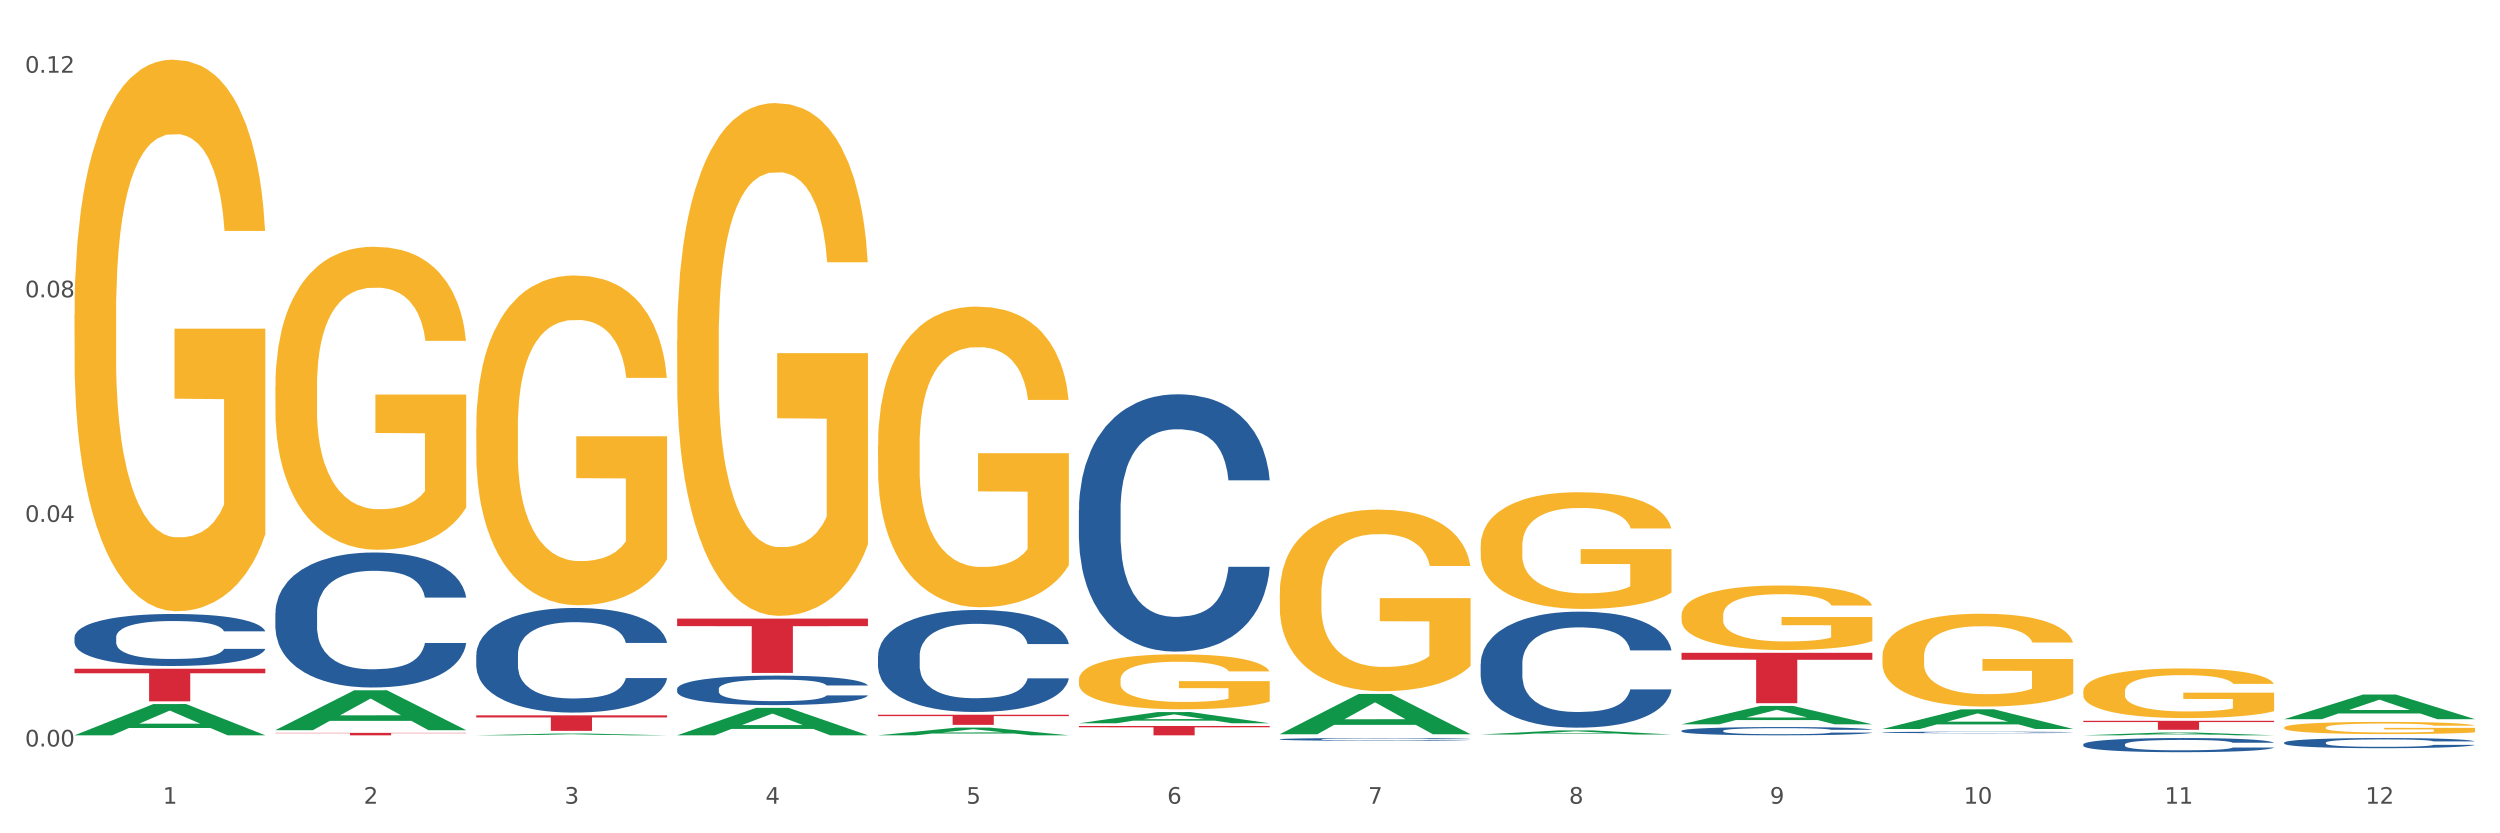 <?xml version="1.0" encoding="utf-8" standalone="no"?>
<!DOCTYPE svg PUBLIC "-//W3C//DTD SVG 1.1//EN"
  "http://www.w3.org/Graphics/SVG/1.1/DTD/svg11.dtd">
<svg xmlns:xlink="http://www.w3.org/1999/xlink" width="1080pt" height="360pt" viewBox="0 0 1080 360" xmlns="http://www.w3.org/2000/svg" version="1.1">
 <rect x="0" y="0" width="1080" height="360" fill="#333333" stroke="none"/>
 <defs>
  <style type="text/css">*{stroke-linejoin: round; stroke-linecap: butt}</style>
 </defs>
 <g id="figure_1">
  <g id="patch_1">
   <path d="M 0 360 
L 1080 360 
L 1080 0 
L 0 0 
z
" style="fill: #ffffff; stroke: #ffffff; stroke-linejoin: miter"/>
  </g>
  <g id="axes_1">
   <g id="matplotlib.axis_1">
    <g id="xtick_1">
     <g id="text_1">
      <!-- 1 -->
      <g style="fill: #4d4d4d" transform="translate(70.342 347.204) scale(0.096 -0.096)">
       <defs>
        <path id="DejaVuSans-31" d="M 794 531 
L 1825 531 
L 1825 4091 
L 703 3866 
L 703 4441 
L 1819 4666 
L 2450 4666 
L 2450 531 
L 3481 531 
L 3481 0 
L 794 0 
L 794 531 
z
" transform="scale(0.016)"/>
       </defs>
       <use xlink:href="#DejaVuSans-31"/>
      </g>
     </g>
    </g>
    <g id="xtick_2">
     <g id="text_2">
      <!-- 2 -->
      <g style="fill: #4d4d4d" transform="translate(157.122 347.204) scale(0.096 -0.096)">
       <defs>
        <path id="DejaVuSans-32" d="M 1228 531 
L 3431 531 
L 3431 0 
L 469 0 
L 469 531 
Q 828 903 1448 1529 
Q 2069 2156 2228 2338 
Q 2531 2678 2651 2914 
Q 2772 3150 2772 3378 
Q 2772 3750 2511 3984 
Q 2250 4219 1831 4219 
Q 1534 4219 1204 4116 
Q 875 4013 500 3803 
L 500 4441 
Q 881 4594 1212 4672 
Q 1544 4750 1819 4750 
Q 2544 4750 2975 4387 
Q 3406 4025 3406 3419 
Q 3406 3131 3298 2873 
Q 3191 2616 2906 2266 
Q 2828 2175 2409 1742 
Q 1991 1309 1228 531 
z
" transform="scale(0.016)"/>
       </defs>
       <use xlink:href="#DejaVuSans-32"/>
      </g>
     </g>
    </g>
    <g id="xtick_3">
     <g id="text_3">
      <!-- 3 -->
      <g style="fill: #4d4d4d" transform="translate(243.902 347.204) scale(0.096 -0.096)">
       <defs>
        <path id="DejaVuSans-33" d="M 2597 2516 
Q 3050 2419 3304 2112 
Q 3559 1806 3559 1356 
Q 3559 666 3084 287 
Q 2609 -91 1734 -91 
Q 1441 -91 1130 -33 
Q 819 25 488 141 
L 488 750 
Q 750 597 1062 519 
Q 1375 441 1716 441 
Q 2309 441 2620 675 
Q 2931 909 2931 1356 
Q 2931 1769 2642 2001 
Q 2353 2234 1838 2234 
L 1294 2234 
L 1294 2753 
L 1863 2753 
Q 2328 2753 2575 2939 
Q 2822 3125 2822 3475 
Q 2822 3834 2567 4026 
Q 2313 4219 1838 4219 
Q 1578 4219 1281 4162 
Q 984 4106 628 3988 
L 628 4550 
Q 988 4650 1302 4700 
Q 1616 4750 1894 4750 
Q 2613 4750 3031 4423 
Q 3450 4097 3450 3541 
Q 3450 3153 3228 2886 
Q 3006 2619 2597 2516 
z
" transform="scale(0.016)"/>
       </defs>
       <use xlink:href="#DejaVuSans-33"/>
      </g>
     </g>
    </g>
    <g id="xtick_4">
     <g id="text_4">
      <!-- 4 -->
      <g style="fill: #4d4d4d" transform="translate(330.683 347.204) scale(0.096 -0.096)">
       <defs>
        <path id="DejaVuSans-34" d="M 2419 4116 
L 825 1625 
L 2419 1625 
L 2419 4116 
z
M 2253 4666 
L 3047 4666 
L 3047 1625 
L 3713 1625 
L 3713 1100 
L 3047 1100 
L 3047 0 
L 2419 0 
L 2419 1100 
L 313 1100 
L 313 1709 
L 2253 4666 
z
" transform="scale(0.016)"/>
       </defs>
       <use xlink:href="#DejaVuSans-34"/>
      </g>
     </g>
    </g>
    <g id="xtick_5">
     <g id="text_5">
      <!-- 5 -->
      <g style="fill: #4d4d4d" transform="translate(417.463 347.204) scale(0.096 -0.096)">
       <defs>
        <path id="DejaVuSans-35" d="M 691 4666 
L 3169 4666 
L 3169 4134 
L 1269 4134 
L 1269 2991 
Q 1406 3038 1543 3061 
Q 1681 3084 1819 3084 
Q 2600 3084 3056 2656 
Q 3513 2228 3513 1497 
Q 3513 744 3044 326 
Q 2575 -91 1722 -91 
Q 1428 -91 1123 -41 
Q 819 9 494 109 
L 494 744 
Q 775 591 1075 516 
Q 1375 441 1709 441 
Q 2250 441 2565 725 
Q 2881 1009 2881 1497 
Q 2881 1984 2565 2268 
Q 2250 2553 1709 2553 
Q 1456 2553 1204 2497 
Q 953 2441 691 2322 
L 691 4666 
z
" transform="scale(0.016)"/>
       </defs>
       <use xlink:href="#DejaVuSans-35"/>
      </g>
     </g>
    </g>
    <g id="xtick_6">
     <g id="text_6">
      <!-- 6 -->
      <g style="fill: #4d4d4d" transform="translate(504.243 347.204) scale(0.096 -0.096)">
       <defs>
        <path id="DejaVuSans-36" d="M 2113 2584 
Q 1688 2584 1439 2293 
Q 1191 2003 1191 1497 
Q 1191 994 1439 701 
Q 1688 409 2113 409 
Q 2538 409 2786 701 
Q 3034 994 3034 1497 
Q 3034 2003 2786 2293 
Q 2538 2584 2113 2584 
z
M 3366 4563 
L 3366 3988 
Q 3128 4100 2886 4159 
Q 2644 4219 2406 4219 
Q 1781 4219 1451 3797 
Q 1122 3375 1075 2522 
Q 1259 2794 1537 2939 
Q 1816 3084 2150 3084 
Q 2853 3084 3261 2657 
Q 3669 2231 3669 1497 
Q 3669 778 3244 343 
Q 2819 -91 2113 -91 
Q 1303 -91 875 529 
Q 447 1150 447 2328 
Q 447 3434 972 4092 
Q 1497 4750 2381 4750 
Q 2619 4750 2861 4703 
Q 3103 4656 3366 4563 
z
" transform="scale(0.016)"/>
       </defs>
       <use xlink:href="#DejaVuSans-36"/>
      </g>
     </g>
    </g>
    <g id="xtick_7">
     <g id="text_7">
      <!-- 7 -->
      <g style="fill: #4d4d4d" transform="translate(591.024 347.204) scale(0.096 -0.096)">
       <defs>
        <path id="DejaVuSans-37" d="M 525 4666 
L 3525 4666 
L 3525 4397 
L 1831 0 
L 1172 0 
L 2766 4134 
L 525 4134 
L 525 4666 
z
" transform="scale(0.016)"/>
       </defs>
       <use xlink:href="#DejaVuSans-37"/>
      </g>
     </g>
    </g>
    <g id="xtick_8">
     <g id="text_8">
      <!-- 8 -->
      <g style="fill: #4d4d4d" transform="translate(677.804 347.204) scale(0.096 -0.096)">
       <defs>
        <path id="DejaVuSans-38" d="M 2034 2216 
Q 1584 2216 1326 1975 
Q 1069 1734 1069 1313 
Q 1069 891 1326 650 
Q 1584 409 2034 409 
Q 2484 409 2743 651 
Q 3003 894 3003 1313 
Q 3003 1734 2745 1975 
Q 2488 2216 2034 2216 
z
M 1403 2484 
Q 997 2584 770 2862 
Q 544 3141 544 3541 
Q 544 4100 942 4425 
Q 1341 4750 2034 4750 
Q 2731 4750 3128 4425 
Q 3525 4100 3525 3541 
Q 3525 3141 3298 2862 
Q 3072 2584 2669 2484 
Q 3125 2378 3379 2068 
Q 3634 1759 3634 1313 
Q 3634 634 3220 271 
Q 2806 -91 2034 -91 
Q 1263 -91 848 271 
Q 434 634 434 1313 
Q 434 1759 690 2068 
Q 947 2378 1403 2484 
z
M 1172 3481 
Q 1172 3119 1398 2916 
Q 1625 2713 2034 2713 
Q 2441 2713 2670 2916 
Q 2900 3119 2900 3481 
Q 2900 3844 2670 4047 
Q 2441 4250 2034 4250 
Q 1625 4250 1398 4047 
Q 1172 3844 1172 3481 
z
" transform="scale(0.016)"/>
       </defs>
       <use xlink:href="#DejaVuSans-38"/>
      </g>
     </g>
    </g>
    <g id="xtick_9">
     <g id="text_9">
      <!-- 9 -->
      <g style="fill: #4d4d4d" transform="translate(764.584 347.204) scale(0.096 -0.096)">
       <defs>
        <path id="DejaVuSans-39" d="M 703 97 
L 703 672 
Q 941 559 1184 500 
Q 1428 441 1663 441 
Q 2288 441 2617 861 
Q 2947 1281 2994 2138 
Q 2813 1869 2534 1725 
Q 2256 1581 1919 1581 
Q 1219 1581 811 2004 
Q 403 2428 403 3163 
Q 403 3881 828 4315 
Q 1253 4750 1959 4750 
Q 2769 4750 3195 4129 
Q 3622 3509 3622 2328 
Q 3622 1225 3098 567 
Q 2575 -91 1691 -91 
Q 1453 -91 1209 -44 
Q 966 3 703 97 
z
M 1959 2075 
Q 2384 2075 2632 2365 
Q 2881 2656 2881 3163 
Q 2881 3666 2632 3958 
Q 2384 4250 1959 4250 
Q 1534 4250 1286 3958 
Q 1038 3666 1038 3163 
Q 1038 2656 1286 2365 
Q 1534 2075 1959 2075 
z
" transform="scale(0.016)"/>
       </defs>
       <use xlink:href="#DejaVuSans-39"/>
      </g>
     </g>
    </g>
    <g id="xtick_10">
     <g id="text_10">
      <!-- 10 -->
      <g style="fill: #4d4d4d" transform="translate(848.311 347.204) scale(0.096 -0.096)">
       <defs>
        <path id="DejaVuSans-30" d="M 2034 4250 
Q 1547 4250 1301 3770 
Q 1056 3291 1056 2328 
Q 1056 1369 1301 889 
Q 1547 409 2034 409 
Q 2525 409 2770 889 
Q 3016 1369 3016 2328 
Q 3016 3291 2770 3770 
Q 2525 4250 2034 4250 
z
M 2034 4750 
Q 2819 4750 3233 4129 
Q 3647 3509 3647 2328 
Q 3647 1150 3233 529 
Q 2819 -91 2034 -91 
Q 1250 -91 836 529 
Q 422 1150 422 2328 
Q 422 3509 836 4129 
Q 1250 4750 2034 4750 
z
" transform="scale(0.016)"/>
       </defs>
       <use xlink:href="#DejaVuSans-31"/>
       <use xlink:href="#DejaVuSans-30" transform="translate(63.623 0)"/>
      </g>
     </g>
    </g>
    <g id="xtick_11">
     <g id="text_11">
      <!-- 11 -->
      <g style="fill: #4d4d4d" transform="translate(935.091 347.204) scale(0.096 -0.096)">
       <use xlink:href="#DejaVuSans-31"/>
       <use xlink:href="#DejaVuSans-31" transform="translate(63.623 0)"/>
      </g>
     </g>
    </g>
    <g id="xtick_12">
     <g id="text_12">
      <!-- 12 -->
      <g style="fill: #4d4d4d" transform="translate(1021.871 347.204) scale(0.096 -0.096)">
       <use xlink:href="#DejaVuSans-31"/>
       <use xlink:href="#DejaVuSans-32" transform="translate(63.623 0)"/>
      </g>
     </g>
    </g>
    <g id="xtick_13"/>
    <g id="xtick_14"/>
    <g id="xtick_15"/>
    <g id="xtick_16"/>
    <g id="xtick_17"/>
    <g id="xtick_18"/>
    <g id="xtick_19"/>
    <g id="xtick_20"/>
    <g id="xtick_21"/>
    <g id="xtick_22"/>
    <g id="xtick_23"/>
   </g>
   <g id="matplotlib.axis_2">
    <g id="ytick_1">
     <g id="text_13">
      <!-- 0.00 -->
      <g style="fill: #4d4d4d" transform="translate(10.8 322.476) scale(0.096 -0.096)">
       <defs>
        <path id="DejaVuSans-2e" d="M 684 794 
L 1344 794 
L 1344 0 
L 684 0 
L 684 794 
z
" transform="scale(0.016)"/>
       </defs>
       <use xlink:href="#DejaVuSans-30"/>
       <use xlink:href="#DejaVuSans-2e" transform="translate(63.623 0)"/>
       <use xlink:href="#DejaVuSans-30" transform="translate(95.41 0)"/>
       <use xlink:href="#DejaVuSans-30" transform="translate(159.033 0)"/>
      </g>
     </g>
    </g>
    <g id="ytick_2">
     <g id="text_14">
      <!-- 0.04 -->
      <g style="fill: #4d4d4d" transform="translate(10.8 225.459) scale(0.096 -0.096)">
       <use xlink:href="#DejaVuSans-30"/>
       <use xlink:href="#DejaVuSans-2e" transform="translate(63.623 0)"/>
       <use xlink:href="#DejaVuSans-30" transform="translate(95.41 0)"/>
       <use xlink:href="#DejaVuSans-34" transform="translate(159.033 0)"/>
      </g>
     </g>
    </g>
    <g id="ytick_3">
     <g id="text_15">
      <!-- 0.08 -->
      <g style="fill: #4d4d4d" transform="translate(10.8 128.443) scale(0.096 -0.096)">
       <use xlink:href="#DejaVuSans-30"/>
       <use xlink:href="#DejaVuSans-2e" transform="translate(63.623 0)"/>
       <use xlink:href="#DejaVuSans-30" transform="translate(95.41 0)"/>
       <use xlink:href="#DejaVuSans-38" transform="translate(159.033 0)"/>
      </g>
     </g>
    </g>
    <g id="ytick_4">
     <g id="text_16">
      <!-- 0.12 -->
      <g style="fill: #4d4d4d" transform="translate(10.8 31.426) scale(0.096 -0.096)">
       <use xlink:href="#DejaVuSans-30"/>
       <use xlink:href="#DejaVuSans-2e" transform="translate(63.623 0)"/>
       <use xlink:href="#DejaVuSans-31" transform="translate(95.41 0)"/>
       <use xlink:href="#DejaVuSans-32" transform="translate(159.033 0)"/>
      </g>
     </g>
    </g>
    <g id="ytick_5"/>
    <g id="ytick_6"/>
    <g id="ytick_7"/>
   </g>
   <g id="PolyCollection_1">
    <path d="M 32.175 317.631 
L 32.26 317.619 
L 66.256 304.152 
L 80.365 304.14 
L 114.616 317.657 
L 98.298 317.657 
L 90.904 314.509 
L 55.803 314.509 
L 55.548 314.56 
L 48.408 317.657 
L 32.175 317.657 
L 32.175 317.631 
L 60.222 312.631 
L 86.484 312.618 
L 73.481 307.021 
L 73.311 306.995 
L 73.141 307.033 
L 60.137 312.618 
L 60.222 312.631 
L 32.175 317.631 
z
" clip-path="url(#pd613ab85b7)" style="fill: #109648"/>
    <path d="M 466.077 220.284 
L 466.174 220.182 
L 466.174 217.34 
L 466.466 213.482 
L 467.538 206.375 
L 468.903 200.995 
L 471.241 194.7 
L 472.508 192.061 
L 474.165 189.117 
L 477.576 184.345 
L 481.474 180.284 
L 484.202 178.051 
L 486.248 176.63 
L 490.829 174.092 
L 493.46 172.975 
L 496.188 172.061 
L 498.527 171.452 
L 502.425 170.741 
L 505.543 170.437 
L 509.149 170.335 
L 512.17 170.437 
L 516.165 170.843 
L 522.012 172.061 
L 524.253 172.772 
L 527.274 173.99 
L 530.393 175.614 
L 532.926 177.239 
L 535.85 179.574 
L 538.871 182.619 
L 541.794 186.477 
L 543.84 190.03 
L 545.497 193.787 
L 546.959 198.355 
L 548.031 203.33 
L 548.518 207.492 
L 530.685 207.492 
L 530.198 203.736 
L 529.223 199.675 
L 528.249 196.934 
L 527.177 194.7 
L 525.52 192.162 
L 524.058 190.538 
L 521.622 188.609 
L 519.381 187.391 
L 517.529 186.68 
L 515.288 186.071 
L 510.513 185.462 
L 507.102 185.462 
L 504.959 185.665 
L 502.327 186.173 
L 500.086 186.883 
L 497.455 188.101 
L 495.409 189.421 
L 493.362 191.147 
L 492.193 192.365 
L 490.439 194.599 
L 489.269 196.426 
L 487.71 199.573 
L 486.833 201.807 
L 485.274 207.594 
L 484.592 211.858 
L 484.3 214.802 
L 484.105 218.05 
L 484.105 233.888 
L 484.689 240.994 
L 485.177 244.04 
L 485.956 247.492 
L 487.418 251.959 
L 489.562 256.324 
L 491.803 259.471 
L 493.655 261.4 
L 495.409 262.821 
L 497.163 263.938 
L 499.307 264.953 
L 501.061 265.562 
L 503.692 266.172 
L 506.81 266.476 
L 509.246 266.476 
L 514.216 265.969 
L 516.457 265.461 
L 518.601 264.75 
L 520.94 263.634 
L 522.792 262.415 
L 523.864 261.502 
L 525.618 259.573 
L 526.982 257.542 
L 528.151 255.207 
L 528.931 253.177 
L 529.808 250.131 
L 530.49 246.679 
L 530.685 244.852 
L 548.518 244.852 
L 548.128 248.507 
L 547.446 252.06 
L 546.082 256.832 
L 545.01 259.573 
L 543.353 262.923 
L 541.599 265.765 
L 539.163 268.913 
L 536.922 271.248 
L 534.583 273.278 
L 532.049 275.105 
L 527.469 277.643 
L 525.813 278.354 
L 522.304 279.572 
L 519.576 280.283 
L 515.58 280.994 
L 511.488 281.4 
L 507.2 281.501 
L 503.399 281.298 
L 499.209 280.689 
L 496.578 280.08 
L 493.655 279.166 
L 490.244 277.745 
L 487.028 276.019 
L 484.007 273.989 
L 481.181 271.654 
L 478.55 269.014 
L 475.139 264.649 
L 472.606 260.385 
L 470.754 256.425 
L 469.487 253.075 
L 468.221 248.811 
L 467.538 245.867 
L 466.466 238.761 
L 466.077 232.162 
L 466.077 220.284 
z
" clip-path="url(#pd613ab85b7)" style="fill: #255c99"/>
    <path d="M 379.296 283.311 
L 379.394 283.271 
L 379.394 282.144 
L 379.686 280.614 
L 380.758 277.797 
L 382.122 275.663 
L 384.461 273.168 
L 385.728 272.121 
L 387.385 270.954 
L 390.795 269.062 
L 394.693 267.452 
L 397.422 266.567 
L 399.468 266.003 
L 404.048 264.997 
L 406.679 264.554 
L 409.408 264.192 
L 411.747 263.95 
L 415.645 263.668 
L 418.763 263.548 
L 422.369 263.507 
L 425.389 263.548 
L 429.385 263.709 
L 435.232 264.192 
L 437.473 264.473 
L 440.494 264.956 
L 443.612 265.6 
L 446.146 266.245 
L 449.069 267.17 
L 452.09 268.378 
L 455.014 269.907 
L 457.06 271.316 
L 458.717 272.805 
L 460.178 274.617 
L 461.25 276.589 
L 461.738 278.239 
L 443.905 278.239 
L 443.417 276.75 
L 442.443 275.14 
L 441.468 274.053 
L 440.396 273.168 
L 438.74 272.161 
L 437.278 271.517 
L 434.842 270.753 
L 432.601 270.27 
L 430.749 269.988 
L 428.508 269.746 
L 423.733 269.505 
L 420.322 269.505 
L 418.178 269.585 
L 415.547 269.787 
L 413.306 270.068 
L 410.675 270.551 
L 408.628 271.075 
L 406.582 271.759 
L 405.413 272.242 
L 403.658 273.127 
L 402.489 273.852 
L 400.93 275.1 
L 400.053 275.985 
L 398.494 278.28 
L 397.812 279.97 
L 397.519 281.137 
L 397.324 282.426 
L 397.324 288.705 
L 397.909 291.522 
L 398.396 292.73 
L 399.176 294.098 
L 400.638 295.869 
L 402.781 297.6 
L 405.023 298.848 
L 406.874 299.613 
L 408.628 300.176 
L 410.382 300.619 
L 412.526 301.022 
L 414.28 301.263 
L 416.911 301.505 
L 420.03 301.625 
L 422.466 301.625 
L 427.436 301.424 
L 429.677 301.223 
L 431.821 300.941 
L 434.16 300.498 
L 436.011 300.015 
L 437.083 299.653 
L 438.837 298.888 
L 440.202 298.083 
L 441.371 297.158 
L 442.151 296.352 
L 443.028 295.145 
L 443.71 293.776 
L 443.905 293.052 
L 461.738 293.052 
L 461.348 294.501 
L 460.666 295.91 
L 459.301 297.802 
L 458.23 298.888 
L 456.573 300.217 
L 454.819 301.344 
L 452.383 302.591 
L 450.141 303.517 
L 447.803 304.322 
L 445.269 305.047 
L 440.689 306.053 
L 439.032 306.335 
L 435.524 306.818 
L 432.795 307.1 
L 428.8 307.381 
L 424.707 307.542 
L 420.42 307.583 
L 416.619 307.502 
L 412.429 307.261 
L 409.798 307.019 
L 406.874 306.657 
L 403.464 306.093 
L 400.248 305.409 
L 397.227 304.604 
L 394.401 303.678 
L 391.77 302.632 
L 388.359 300.901 
L 385.825 299.21 
L 383.974 297.641 
L 382.707 296.312 
L 381.44 294.622 
L 380.758 293.454 
L 379.686 290.637 
L 379.296 288.02 
L 379.296 283.311 
z
" clip-path="url(#pd613ab85b7)" style="fill: #255c99"/>
    <path d="M 292.516 297.594 
L 292.613 297.582 
L 292.613 297.256 
L 292.906 296.814 
L 293.978 295.999 
L 295.342 295.383 
L 297.681 294.661 
L 298.948 294.359 
L 300.604 294.021 
L 304.015 293.474 
L 307.913 293.009 
L 310.641 292.752 
L 312.688 292.59 
L 317.268 292.299 
L 319.899 292.171 
L 322.628 292.066 
L 324.966 291.996 
L 328.864 291.915 
L 331.983 291.88 
L 335.588 291.868 
L 338.609 291.88 
L 342.604 291.926 
L 348.451 292.066 
L 350.693 292.147 
L 353.714 292.287 
L 356.832 292.473 
L 359.366 292.659 
L 362.289 292.927 
L 365.31 293.276 
L 368.233 293.718 
L 370.28 294.126 
L 371.936 294.556 
L 373.398 295.08 
L 374.47 295.65 
L 374.957 296.127 
L 357.124 296.127 
L 356.637 295.697 
L 355.663 295.231 
L 354.688 294.917 
L 353.616 294.661 
L 351.96 294.37 
L 350.498 294.184 
L 348.062 293.963 
L 345.82 293.823 
L 343.969 293.742 
L 341.727 293.672 
L 336.952 293.602 
L 333.542 293.602 
L 331.398 293.625 
L 328.767 293.684 
L 326.525 293.765 
L 323.894 293.905 
L 321.848 294.056 
L 319.802 294.254 
L 318.632 294.393 
L 316.878 294.649 
L 315.709 294.859 
L 314.15 295.22 
L 313.273 295.476 
L 311.713 296.139 
L 311.031 296.628 
L 310.739 296.965 
L 310.544 297.338 
L 310.544 299.153 
L 311.129 299.968 
L 311.616 300.317 
L 312.395 300.713 
L 313.857 301.225 
L 316.001 301.725 
L 318.242 302.086 
L 320.094 302.307 
L 321.848 302.47 
L 323.602 302.598 
L 325.746 302.715 
L 327.5 302.784 
L 330.131 302.854 
L 333.249 302.889 
L 335.686 302.889 
L 340.655 302.831 
L 342.897 302.773 
L 345.041 302.691 
L 347.379 302.563 
L 349.231 302.424 
L 350.303 302.319 
L 352.057 302.098 
L 353.421 301.865 
L 354.591 301.597 
L 355.37 301.365 
L 356.247 301.015 
L 356.929 300.62 
L 357.124 300.41 
L 374.957 300.41 
L 374.568 300.829 
L 373.885 301.237 
L 372.521 301.784 
L 371.449 302.098 
L 369.793 302.482 
L 368.038 302.808 
L 365.602 303.168 
L 363.361 303.436 
L 361.022 303.669 
L 358.489 303.878 
L 353.908 304.169 
L 352.252 304.251 
L 348.744 304.39 
L 346.015 304.472 
L 342.02 304.553 
L 337.927 304.6 
L 333.639 304.612 
L 329.839 304.588 
L 325.648 304.518 
L 323.017 304.449 
L 320.094 304.344 
L 316.683 304.181 
L 313.467 303.983 
L 310.447 303.75 
L 307.621 303.483 
L 304.989 303.18 
L 301.579 302.68 
L 299.045 302.191 
L 297.194 301.737 
L 295.927 301.353 
L 294.66 300.864 
L 293.978 300.527 
L 292.906 299.712 
L 292.516 298.956 
L 292.516 297.594 
z
" clip-path="url(#pd613ab85b7)" style="fill: #255c99"/>
    <path d="M 205.736 282.949 
L 205.833 282.907 
L 205.833 281.751 
L 206.125 280.183 
L 207.197 277.293 
L 208.562 275.105 
L 210.9 272.546 
L 212.167 271.473 
L 213.824 270.276 
L 217.235 268.335 
L 221.133 266.684 
L 223.861 265.776 
L 225.907 265.198 
L 230.488 264.166 
L 233.119 263.712 
L 235.847 263.34 
L 238.186 263.093 
L 242.084 262.804 
L 245.202 262.68 
L 248.808 262.639 
L 251.829 262.68 
L 255.824 262.845 
L 261.671 263.34 
L 263.912 263.629 
L 266.933 264.125 
L 270.052 264.785 
L 272.585 265.446 
L 275.509 266.395 
L 278.53 267.634 
L 281.453 269.202 
L 283.499 270.647 
L 285.156 272.174 
L 286.618 274.032 
L 287.69 276.055 
L 288.177 277.747 
L 270.344 277.747 
L 269.857 276.22 
L 268.882 274.569 
L 267.908 273.454 
L 266.836 272.546 
L 265.179 271.514 
L 263.717 270.853 
L 261.281 270.069 
L 259.04 269.574 
L 257.188 269.285 
L 254.947 269.037 
L 250.172 268.789 
L 246.761 268.789 
L 244.618 268.872 
L 241.986 269.078 
L 239.745 269.367 
L 237.114 269.863 
L 235.068 270.399 
L 233.021 271.101 
L 231.852 271.597 
L 230.098 272.505 
L 228.928 273.248 
L 227.369 274.527 
L 226.492 275.436 
L 224.933 277.789 
L 224.251 279.522 
L 223.959 280.719 
L 223.764 282.04 
L 223.764 288.48 
L 224.348 291.37 
L 224.836 292.608 
L 225.615 294.012 
L 227.077 295.828 
L 229.221 297.603 
L 231.462 298.883 
L 233.314 299.667 
L 235.068 300.245 
L 236.822 300.699 
L 238.966 301.112 
L 240.72 301.36 
L 243.351 301.607 
L 246.469 301.731 
L 248.905 301.731 
L 253.875 301.525 
L 256.116 301.318 
L 258.26 301.029 
L 260.599 300.575 
L 262.451 300.08 
L 263.523 299.708 
L 265.277 298.924 
L 266.641 298.098 
L 267.81 297.149 
L 268.59 296.323 
L 269.467 295.085 
L 270.149 293.681 
L 270.344 292.938 
L 288.177 292.938 
L 287.787 294.425 
L 287.105 295.869 
L 285.741 297.81 
L 284.669 298.924 
L 283.012 300.286 
L 281.258 301.442 
L 278.822 302.722 
L 276.581 303.671 
L 274.242 304.497 
L 271.708 305.24 
L 267.128 306.272 
L 265.472 306.561 
L 261.963 307.056 
L 259.235 307.345 
L 255.239 307.634 
L 251.147 307.799 
L 246.859 307.841 
L 243.058 307.758 
L 238.868 307.51 
L 236.237 307.263 
L 233.314 306.891 
L 229.903 306.313 
L 226.687 305.611 
L 223.666 304.786 
L 220.84 303.836 
L 218.209 302.763 
L 214.798 300.988 
L 212.265 299.254 
L 210.413 297.644 
L 209.146 296.282 
L 207.88 294.548 
L 207.197 293.351 
L 206.125 290.462 
L 205.736 287.778 
L 205.736 282.949 
z
" clip-path="url(#pd613ab85b7)" style="fill: #255c99"/>
    <path d="M 118.955 264.886 
L 119.053 264.833 
L 119.053 263.341 
L 119.345 261.317 
L 120.417 257.588 
L 121.781 254.765 
L 124.12 251.463 
L 125.387 250.078 
L 127.044 248.533 
L 130.454 246.029 
L 134.352 243.899 
L 137.081 242.727 
L 139.127 241.981 
L 143.707 240.649 
L 146.338 240.063 
L 149.067 239.584 
L 151.406 239.264 
L 155.304 238.892 
L 158.422 238.732 
L 162.028 238.678 
L 165.048 238.732 
L 169.044 238.945 
L 174.891 239.584 
L 177.132 239.957 
L 180.153 240.596 
L 183.271 241.448 
L 185.805 242.301 
L 188.728 243.526 
L 191.749 245.124 
L 194.673 247.148 
L 196.719 249.012 
L 198.376 250.983 
L 199.837 253.38 
L 200.909 255.99 
L 201.397 258.174 
L 183.564 258.174 
L 183.076 256.203 
L 182.102 254.073 
L 181.127 252.635 
L 180.055 251.463 
L 178.399 250.131 
L 176.937 249.279 
L 174.501 248.267 
L 172.26 247.627 
L 170.408 247.255 
L 168.167 246.935 
L 163.392 246.615 
L 159.981 246.615 
L 157.837 246.722 
L 155.206 246.988 
L 152.965 247.361 
L 150.334 248 
L 148.287 248.693 
L 146.241 249.598 
L 145.071 250.238 
L 143.317 251.409 
L 142.148 252.368 
L 140.589 254.019 
L 139.712 255.191 
L 138.153 258.228 
L 137.471 260.465 
L 137.178 262.01 
L 136.983 263.714 
L 136.983 272.024 
L 137.568 275.753 
L 138.055 277.351 
L 138.835 279.162 
L 140.297 281.505 
L 142.44 283.796 
L 144.682 285.447 
L 146.533 286.459 
L 148.287 287.205 
L 150.041 287.791 
L 152.185 288.324 
L 153.939 288.643 
L 156.57 288.963 
L 159.689 289.123 
L 162.125 289.123 
L 167.095 288.856 
L 169.336 288.59 
L 171.48 288.217 
L 173.819 287.631 
L 175.67 286.992 
L 176.742 286.513 
L 178.496 285.5 
L 179.861 284.435 
L 181.03 283.21 
L 181.81 282.145 
L 182.687 280.547 
L 183.369 278.736 
L 183.564 277.777 
L 201.397 277.777 
L 201.007 279.694 
L 200.325 281.559 
L 198.96 284.062 
L 197.889 285.5 
L 196.232 287.258 
L 194.478 288.75 
L 192.042 290.401 
L 189.8 291.626 
L 187.462 292.692 
L 184.928 293.65 
L 180.348 294.982 
L 178.691 295.355 
L 175.183 295.994 
L 172.454 296.367 
L 168.459 296.74 
L 164.366 296.953 
L 160.079 297.006 
L 156.278 296.9 
L 152.088 296.58 
L 149.457 296.261 
L 146.533 295.781 
L 143.123 295.035 
L 139.907 294.13 
L 136.886 293.064 
L 134.06 291.839 
L 131.429 290.454 
L 128.018 288.164 
L 125.484 285.927 
L 123.633 283.849 
L 122.366 282.091 
L 121.099 279.854 
L 120.417 278.309 
L 119.345 274.581 
L 118.955 271.118 
L 118.955 264.886 
z
" clip-path="url(#pd613ab85b7)" style="fill: #255c99"/>
    <path d="M 32.175 275.333 
L 32.272 275.313 
L 32.272 274.738 
L 32.565 273.958 
L 33.637 272.521 
L 35.001 271.433 
L 37.34 270.161 
L 38.607 269.627 
L 40.263 269.032 
L 43.674 268.067 
L 47.572 267.246 
L 50.3 266.795 
L 52.347 266.507 
L 56.927 265.994 
L 59.558 265.768 
L 62.287 265.584 
L 64.625 265.461 
L 68.523 265.317 
L 71.642 265.255 
L 75.247 265.235 
L 78.268 265.255 
L 82.263 265.337 
L 88.11 265.584 
L 90.352 265.727 
L 93.373 265.974 
L 96.491 266.302 
L 99.025 266.631 
L 101.948 267.103 
L 104.969 267.718 
L 107.892 268.498 
L 109.939 269.217 
L 111.595 269.976 
L 113.057 270.9 
L 114.129 271.906 
L 114.616 272.747 
L 96.783 272.747 
L 96.296 271.988 
L 95.322 271.167 
L 94.347 270.612 
L 93.275 270.161 
L 91.619 269.648 
L 90.157 269.319 
L 87.721 268.929 
L 85.479 268.683 
L 83.628 268.539 
L 81.386 268.416 
L 76.611 268.293 
L 73.201 268.293 
L 71.057 268.334 
L 68.426 268.437 
L 66.184 268.58 
L 63.553 268.827 
L 61.507 269.094 
L 59.461 269.442 
L 58.291 269.689 
L 56.537 270.14 
L 55.368 270.51 
L 53.809 271.146 
L 52.932 271.598 
L 51.372 272.768 
L 50.69 273.63 
L 50.398 274.225 
L 50.203 274.882 
L 50.203 278.084 
L 50.788 279.52 
L 51.275 280.136 
L 52.054 280.834 
L 53.516 281.737 
L 55.66 282.62 
L 57.901 283.256 
L 59.753 283.646 
L 61.507 283.933 
L 63.261 284.159 
L 65.405 284.364 
L 67.159 284.487 
L 69.79 284.611 
L 72.908 284.672 
L 75.345 284.672 
L 80.314 284.57 
L 82.556 284.467 
L 84.7 284.323 
L 87.038 284.098 
L 88.89 283.851 
L 89.962 283.666 
L 91.716 283.277 
L 93.08 282.866 
L 94.25 282.394 
L 95.029 281.983 
L 95.906 281.368 
L 96.588 280.67 
L 96.783 280.3 
L 114.616 280.3 
L 114.227 281.039 
L 113.544 281.758 
L 112.18 282.722 
L 111.108 283.277 
L 109.452 283.954 
L 107.697 284.529 
L 105.261 285.165 
L 103.02 285.637 
L 100.681 286.047 
L 98.148 286.417 
L 93.567 286.93 
L 91.911 287.074 
L 88.403 287.32 
L 85.674 287.464 
L 81.679 287.607 
L 77.586 287.689 
L 73.298 287.71 
L 69.498 287.669 
L 65.307 287.546 
L 62.676 287.423 
L 59.753 287.238 
L 56.342 286.951 
L 53.126 286.602 
L 50.105 286.191 
L 47.279 285.719 
L 44.648 285.185 
L 41.238 284.303 
L 38.704 283.441 
L 36.853 282.64 
L 35.586 281.963 
L 34.319 281.101 
L 33.637 280.506 
L 32.565 279.069 
L 32.175 277.735 
L 32.175 275.333 
z
" clip-path="url(#pd613ab85b7)" style="fill: #255c99"/>
    <path d="M 32.175 135.879 
L 32.272 135.662 
L 32.272 127.827 
L 32.467 121.081 
L 33.44 104.759 
L 34.9 91.266 
L 35.971 84.084 
L 37.042 78.208 
L 38.307 72.332 
L 39.864 66.238 
L 42.687 57.316 
L 44.439 52.745 
L 46.58 47.958 
L 50.474 40.993 
L 53.296 37.076 
L 56.216 33.812 
L 60.986 29.894 
L 64.1 28.153 
L 67.41 26.848 
L 71.4 25.977 
L 74.418 25.759 
L 81.036 26.412 
L 86.682 28.371 
L 89.407 29.894 
L 92.911 32.506 
L 94.76 34.247 
L 97.778 37.729 
L 100.892 42.299 
L 103.034 46.217 
L 106.246 53.616 
L 108.679 61.015 
L 110.918 70.156 
L 112.086 76.467 
L 112.962 82.343 
L 113.74 89.089 
L 114.519 99.753 
L 96.999 99.753 
L 96.318 92.136 
L 95.247 84.954 
L 93.69 77.99 
L 92.327 73.638 
L 89.991 68.197 
L 87.85 64.715 
L 85.611 62.103 
L 82.886 59.927 
L 80.744 58.839 
L 77.727 57.968 
L 71.79 58.186 
L 67.799 59.927 
L 65.074 62.103 
L 63.322 64.062 
L 61.764 66.238 
L 60.012 69.285 
L 57.968 73.855 
L 56.508 77.99 
L 55.048 83.213 
L 53.88 88.436 
L 52.81 94.53 
L 51.934 101.059 
L 51.252 107.805 
L 50.668 116.075 
L 50.182 129.786 
L 50.182 159.601 
L 50.376 166.347 
L 50.863 175.27 
L 51.447 182.017 
L 52.42 190.069 
L 53.296 195.51 
L 54.951 203.344 
L 56.8 209.873 
L 58.26 214.008 
L 59.72 217.49 
L 62.251 222.278 
L 65.074 226.195 
L 67.507 228.589 
L 70.816 230.765 
L 73.055 231.636 
L 75.002 232.071 
L 79.771 232.071 
L 83.178 231.418 
L 86.974 229.895 
L 89.894 227.936 
L 92.327 225.542 
L 95.052 221.625 
L 96.804 217.925 
L 96.804 172.441 
L 75.391 172.223 
L 75.391 141.973 
L 114.616 141.973 
L 114.616 230.765 
L 112.962 235.336 
L 111.112 239.471 
L 109.166 243.17 
L 106.246 247.74 
L 102.742 252.093 
L 99.627 255.14 
L 96.318 257.751 
L 92.424 260.145 
L 87.363 262.322 
L 84.248 263.192 
L 80.355 263.845 
L 75.78 264.063 
L 71.79 263.627 
L 67.896 262.539 
L 63.808 260.58 
L 59.818 257.751 
L 56.8 254.922 
L 53.783 251.44 
L 50.571 246.87 
L 48.04 242.517 
L 46.094 238.6 
L 43.952 233.595 
L 41.616 227.066 
L 39.864 221.19 
L 38.307 215.096 
L 36.652 207.262 
L 35.484 200.515 
L 34.316 192.028 
L 33.635 185.716 
L 32.856 175.923 
L 32.272 162.212 
L 32.175 135.879 
z
" clip-path="url(#pd613ab85b7)" style="fill: #f7b32b"/>
    <path d="M 205.736 184.829 
L 205.833 184.699 
L 205.833 180.015 
L 206.028 175.982 
L 207.001 166.223 
L 208.461 158.156 
L 209.532 153.862 
L 210.602 150.349 
L 211.868 146.836 
L 213.425 143.193 
L 216.248 137.858 
L 218 135.126 
L 220.141 132.263 
L 224.034 128.1 
L 226.857 125.758 
L 229.777 123.806 
L 234.546 121.464 
L 237.661 120.423 
L 240.97 119.642 
L 244.961 119.122 
L 247.978 118.992 
L 254.597 119.382 
L 260.242 120.553 
L 262.968 121.464 
L 266.472 123.025 
L 268.321 124.066 
L 271.338 126.148 
L 274.453 128.88 
L 276.594 131.223 
L 279.806 135.646 
L 282.24 140.07 
L 284.478 145.535 
L 285.646 149.308 
L 286.522 152.821 
L 287.301 156.855 
L 288.08 163.231 
L 270.56 163.231 
L 269.878 158.677 
L 268.808 154.383 
L 267.25 150.219 
L 265.888 147.617 
L 263.552 144.364 
L 261.41 142.282 
L 259.172 140.721 
L 256.446 139.42 
L 254.305 138.769 
L 251.288 138.249 
L 245.35 138.379 
L 241.36 139.42 
L 238.634 140.721 
L 236.882 141.892 
L 235.325 143.193 
L 233.573 145.015 
L 231.529 147.747 
L 230.069 150.219 
L 228.609 153.342 
L 227.441 156.465 
L 226.37 160.108 
L 225.494 164.011 
L 224.813 168.045 
L 224.229 172.989 
L 223.742 181.186 
L 223.742 199.012 
L 223.937 203.045 
L 224.424 208.38 
L 225.008 212.414 
L 225.981 217.228 
L 226.857 220.481 
L 228.512 225.165 
L 230.361 229.068 
L 231.821 231.54 
L 233.281 233.622 
L 235.812 236.485 
L 238.634 238.827 
L 241.068 240.258 
L 244.377 241.559 
L 246.616 242.079 
L 248.562 242.34 
L 253.332 242.34 
L 256.738 241.949 
L 260.534 241.039 
L 263.454 239.868 
L 265.888 238.436 
L 268.613 236.094 
L 270.365 233.882 
L 270.365 206.689 
L 248.952 206.558 
L 248.952 188.473 
L 288.177 188.473 
L 288.177 241.559 
L 286.522 244.291 
L 284.673 246.764 
L 282.726 248.975 
L 279.806 251.708 
L 276.302 254.31 
L 273.188 256.132 
L 269.878 257.693 
L 265.985 259.124 
L 260.924 260.425 
L 257.809 260.946 
L 253.916 261.336 
L 249.341 261.466 
L 245.35 261.206 
L 241.457 260.556 
L 237.369 259.385 
L 233.378 257.693 
L 230.361 256.002 
L 227.344 253.92 
L 224.132 251.187 
L 221.601 248.585 
L 219.654 246.243 
L 217.513 243.25 
L 215.177 239.347 
L 213.425 235.834 
L 211.868 232.191 
L 210.213 227.507 
L 209.045 223.473 
L 207.877 218.399 
L 207.196 214.625 
L 206.417 208.77 
L 205.833 200.573 
L 205.736 184.829 
z
" clip-path="url(#pd613ab85b7)" style="fill: #f7b32b"/>
    <path d="M 118.955 316.608 
L 201.397 316.608 
L 201.397 316.754 
L 168.967 316.755 
L 168.967 317.657 
L 151.189 317.657 
L 151.189 316.755 
L 118.955 316.754 
L 118.955 316.609 
L 118.955 316.608 
z
" clip-path="url(#pd613ab85b7)" style="fill: #d62839"/>
    <path d="M 205.736 309.013 
L 288.177 309.013 
L 288.177 309.946 
L 255.747 309.952 
L 255.747 315.725 
L 237.97 315.725 
L 237.97 309.952 
L 205.736 309.946 
L 205.736 309.019 
L 205.736 309.013 
z
" clip-path="url(#pd613ab85b7)" style="fill: #d62839"/>
    <path d="M 292.516 267.231 
L 374.957 267.231 
L 374.957 270.492 
L 342.528 270.514 
L 342.528 290.696 
L 324.75 290.696 
L 324.75 270.514 
L 292.516 270.492 
L 292.516 267.253 
L 292.516 267.231 
z
" clip-path="url(#pd613ab85b7)" style="fill: #d62839"/>
    <path d="M 552.857 319.362 
L 552.954 319.361 
L 552.954 319.331 
L 553.247 319.29 
L 554.319 319.214 
L 555.683 319.156 
L 558.022 319.089 
L 559.289 319.061 
L 560.945 319.029 
L 564.356 318.979 
L 568.254 318.935 
L 570.982 318.911 
L 573.029 318.896 
L 577.609 318.869 
L 580.24 318.857 
L 582.969 318.847 
L 585.307 318.841 
L 589.205 318.833 
L 592.324 318.83 
L 595.929 318.829 
L 598.95 318.83 
L 602.945 318.834 
L 608.792 318.847 
L 611.034 318.855 
L 614.055 318.868 
L 617.173 318.885 
L 619.707 318.903 
L 622.63 318.928 
L 625.651 318.96 
L 628.574 319.001 
L 630.621 319.039 
L 632.277 319.079 
L 633.739 319.128 
L 634.811 319.181 
L 635.298 319.226 
L 617.465 319.226 
L 616.978 319.186 
L 616.004 319.142 
L 615.029 319.113 
L 613.957 319.089 
L 612.301 319.062 
L 610.839 319.045 
L 608.403 319.024 
L 606.161 319.011 
L 604.31 319.003 
L 602.068 318.997 
L 597.293 318.99 
L 593.883 318.99 
L 591.739 318.993 
L 589.108 318.998 
L 586.866 319.006 
L 584.235 319.019 
L 582.189 319.033 
L 580.143 319.051 
L 578.973 319.064 
L 577.219 319.088 
L 576.05 319.108 
L 574.491 319.141 
L 573.614 319.165 
L 572.054 319.227 
L 571.372 319.272 
L 571.08 319.304 
L 570.885 319.339 
L 570.885 319.508 
L 571.47 319.584 
L 571.957 319.616 
L 572.736 319.653 
L 574.198 319.701 
L 576.342 319.747 
L 578.583 319.781 
L 580.435 319.802 
L 582.189 319.817 
L 583.943 319.829 
L 586.087 319.84 
L 587.841 319.846 
L 590.472 319.853 
L 593.59 319.856 
L 596.027 319.856 
L 600.997 319.85 
L 603.238 319.845 
L 605.382 319.837 
L 607.72 319.825 
L 609.572 319.812 
L 610.644 319.803 
L 612.398 319.782 
L 613.762 319.76 
L 614.932 319.735 
L 615.711 319.714 
L 616.588 319.681 
L 617.27 319.644 
L 617.465 319.625 
L 635.298 319.625 
L 634.909 319.664 
L 634.226 319.702 
L 632.862 319.753 
L 631.79 319.782 
L 630.134 319.818 
L 628.379 319.848 
L 625.943 319.882 
L 623.702 319.907 
L 621.363 319.928 
L 618.83 319.948 
L 614.249 319.975 
L 612.593 319.983 
L 609.085 319.996 
L 606.356 320.003 
L 602.361 320.011 
L 598.268 320.015 
L 593.98 320.016 
L 590.18 320.014 
L 585.989 320.008 
L 583.358 320.001 
L 580.435 319.991 
L 577.024 319.976 
L 573.808 319.958 
L 570.788 319.936 
L 567.962 319.911 
L 565.33 319.883 
L 561.92 319.836 
L 559.386 319.791 
L 557.535 319.748 
L 556.268 319.713 
L 555.001 319.667 
L 554.319 319.636 
L 553.247 319.56 
L 552.857 319.489 
L 552.857 319.362 
z
" clip-path="url(#pd613ab85b7)" style="fill: #255c99"/>
    <path d="M 379.296 308.755 
L 461.738 308.755 
L 461.738 309.364 
L 429.308 309.368 
L 429.308 313.14 
L 411.531 313.14 
L 411.531 309.368 
L 379.296 309.364 
L 379.296 308.759 
L 379.296 308.755 
z
" clip-path="url(#pd613ab85b7)" style="fill: #d62839"/>
    <path d="M 726.418 281.999 
L 808.859 281.999 
L 808.859 285.028 
L 776.429 285.048 
L 776.429 303.795 
L 758.652 303.795 
L 758.652 285.048 
L 726.418 285.028 
L 726.418 282.019 
L 726.418 281.999 
z
" clip-path="url(#pd613ab85b7)" style="fill: #d62839"/>
    <path d="M 899.978 311.388 
L 982.42 311.388 
L 982.42 311.927 
L 949.99 311.931 
L 949.99 315.269 
L 932.213 315.269 
L 932.213 311.931 
L 899.978 311.927 
L 899.978 311.391 
L 899.978 311.388 
z
" clip-path="url(#pd613ab85b7)" style="fill: #d62839"/>
    <path d="M 986.759 314.299 
L 986.856 314.294 
L 986.856 314.121 
L 987.051 313.972 
L 988.024 313.611 
L 989.484 313.313 
L 990.555 313.154 
L 991.625 313.024 
L 992.891 312.894 
L 994.448 312.759 
L 997.271 312.562 
L 999.023 312.461 
L 1001.164 312.355 
L 1005.057 312.201 
L 1007.88 312.115 
L 1010.8 312.043 
L 1015.569 311.956 
L 1018.684 311.918 
L 1021.993 311.889 
L 1025.984 311.869 
L 1029.001 311.865 
L 1035.62 311.879 
L 1041.265 311.922 
L 1043.991 311.956 
L 1047.495 312.014 
L 1049.344 312.052 
L 1052.361 312.129 
L 1055.476 312.23 
L 1057.617 312.317 
L 1060.829 312.48 
L 1063.263 312.644 
L 1065.501 312.846 
L 1066.669 312.986 
L 1067.545 313.115 
L 1068.324 313.265 
L 1069.103 313.5 
L 1051.583 313.5 
L 1050.901 313.332 
L 1049.831 313.173 
L 1048.273 313.019 
L 1046.911 312.923 
L 1044.575 312.803 
L 1042.433 312.726 
L 1040.195 312.668 
L 1037.469 312.62 
L 1035.328 312.596 
L 1032.311 312.577 
L 1026.373 312.581 
L 1022.383 312.62 
L 1019.657 312.668 
L 1017.905 312.711 
L 1016.348 312.759 
L 1014.596 312.827 
L 1012.552 312.928 
L 1011.092 313.019 
L 1009.632 313.135 
L 1008.464 313.25 
L 1007.393 313.385 
L 1006.517 313.529 
L 1005.836 313.678 
L 1005.252 313.861 
L 1004.765 314.164 
L 1004.765 314.823 
L 1004.96 314.972 
L 1005.447 315.17 
L 1006.031 315.319 
L 1007.004 315.497 
L 1007.88 315.617 
L 1009.535 315.79 
L 1011.384 315.934 
L 1012.844 316.026 
L 1014.304 316.103 
L 1016.835 316.209 
L 1019.657 316.295 
L 1022.091 316.348 
L 1025.4 316.396 
L 1027.639 316.416 
L 1029.585 316.425 
L 1034.355 316.425 
L 1037.761 316.411 
L 1041.557 316.377 
L 1044.477 316.334 
L 1046.911 316.281 
L 1049.636 316.194 
L 1051.388 316.112 
L 1051.388 315.107 
L 1029.975 315.102 
L 1029.975 314.434 
L 1069.2 314.434 
L 1069.2 316.396 
L 1067.545 316.497 
L 1065.696 316.589 
L 1063.749 316.671 
L 1060.829 316.772 
L 1057.325 316.868 
L 1054.211 316.935 
L 1050.901 316.993 
L 1047.008 317.046 
L 1041.947 317.094 
L 1038.832 317.113 
L 1034.939 317.128 
L 1030.364 317.132 
L 1026.373 317.123 
L 1022.48 317.099 
L 1018.392 317.055 
L 1014.401 316.993 
L 1011.384 316.93 
L 1008.367 316.853 
L 1005.155 316.752 
L 1002.624 316.656 
L 1000.677 316.569 
L 998.536 316.459 
L 996.2 316.315 
L 994.448 316.185 
L 992.891 316.05 
L 991.236 315.877 
L 990.068 315.728 
L 988.9 315.54 
L 988.219 315.4 
L 987.44 315.184 
L 986.856 314.881 
L 986.759 314.299 
z
" clip-path="url(#pd613ab85b7)" style="fill: #f7b32b"/>
    <path d="M 899.978 298.679 
L 900.076 298.66 
L 900.076 297.955 
L 900.27 297.347 
L 901.244 295.878 
L 902.704 294.664 
L 903.774 294.018 
L 904.845 293.489 
L 906.11 292.96 
L 907.668 292.412 
L 910.49 291.609 
L 912.242 291.197 
L 914.384 290.766 
L 918.277 290.14 
L 921.1 289.787 
L 924.02 289.493 
L 928.789 289.141 
L 931.904 288.984 
L 935.213 288.867 
L 939.204 288.788 
L 942.221 288.769 
L 948.84 288.827 
L 954.485 289.004 
L 957.21 289.141 
L 960.714 289.376 
L 962.564 289.533 
L 965.581 289.846 
L 968.696 290.257 
L 970.837 290.61 
L 974.049 291.276 
L 976.482 291.942 
L 978.721 292.764 
L 979.889 293.332 
L 980.765 293.861 
L 981.544 294.468 
L 982.322 295.428 
L 964.802 295.428 
L 964.121 294.742 
L 963.05 294.096 
L 961.493 293.469 
L 960.13 293.078 
L 957.794 292.588 
L 955.653 292.275 
L 953.414 292.04 
L 950.689 291.844 
L 948.548 291.746 
L 945.53 291.667 
L 939.593 291.687 
L 935.602 291.844 
L 932.877 292.04 
L 931.125 292.216 
L 929.568 292.412 
L 927.816 292.686 
L 925.772 293.097 
L 924.312 293.469 
L 922.852 293.939 
L 921.684 294.409 
L 920.613 294.958 
L 919.737 295.545 
L 919.056 296.153 
L 918.472 296.897 
L 917.985 298.131 
L 917.985 300.814 
L 918.18 301.421 
L 918.666 302.224 
L 919.25 302.831 
L 920.224 303.556 
L 921.1 304.046 
L 922.754 304.751 
L 924.604 305.338 
L 926.064 305.711 
L 927.524 306.024 
L 930.054 306.455 
L 932.877 306.807 
L 935.31 307.023 
L 938.62 307.219 
L 940.858 307.297 
L 942.805 307.336 
L 947.574 307.336 
L 950.981 307.277 
L 954.777 307.14 
L 957.697 306.964 
L 960.13 306.749 
L 962.856 306.396 
L 964.608 306.063 
L 964.608 301.97 
L 943.194 301.95 
L 943.194 299.228 
L 982.42 299.228 
L 982.42 307.219 
L 980.765 307.63 
L 978.916 308.002 
L 976.969 308.335 
L 974.049 308.746 
L 970.545 309.138 
L 967.43 309.412 
L 964.121 309.647 
L 960.228 309.863 
L 955.166 310.059 
L 952.052 310.137 
L 948.158 310.196 
L 943.584 310.215 
L 939.593 310.176 
L 935.7 310.078 
L 931.612 309.902 
L 927.621 309.647 
L 924.604 309.393 
L 921.586 309.079 
L 918.374 308.668 
L 915.844 308.276 
L 913.897 307.924 
L 911.756 307.473 
L 909.42 306.886 
L 907.668 306.357 
L 906.11 305.808 
L 904.456 305.103 
L 903.288 304.496 
L 902.12 303.732 
L 901.438 303.164 
L 900.66 302.283 
L 900.076 301.049 
L 899.978 298.679 
z
" clip-path="url(#pd613ab85b7)" style="fill: #f7b32b"/>
    <path d="M 813.198 283.659 
L 813.295 283.623 
L 813.295 282.304 
L 813.49 281.168 
L 814.463 278.42 
L 815.923 276.148 
L 816.994 274.939 
L 818.065 273.95 
L 819.33 272.96 
L 820.887 271.935 
L 823.71 270.432 
L 825.462 269.663 
L 827.603 268.857 
L 831.497 267.684 
L 834.319 267.025 
L 837.239 266.475 
L 842.009 265.816 
L 845.123 265.522 
L 848.433 265.303 
L 852.423 265.156 
L 855.441 265.119 
L 862.059 265.229 
L 867.705 265.559 
L 870.43 265.816 
L 873.934 266.255 
L 875.783 266.548 
L 878.801 267.135 
L 881.915 267.904 
L 884.057 268.564 
L 887.269 269.809 
L 889.702 271.055 
L 891.941 272.594 
L 893.109 273.657 
L 893.985 274.646 
L 894.763 275.782 
L 895.542 277.577 
L 878.022 277.577 
L 877.341 276.295 
L 876.27 275.086 
L 874.713 273.913 
L 873.35 273.18 
L 871.014 272.264 
L 868.873 271.678 
L 866.634 271.238 
L 863.909 270.872 
L 861.767 270.689 
L 858.75 270.542 
L 852.813 270.579 
L 848.822 270.872 
L 846.097 271.238 
L 844.345 271.568 
L 842.787 271.935 
L 841.035 272.447 
L 838.991 273.217 
L 837.531 273.913 
L 836.071 274.792 
L 834.903 275.672 
L 833.833 276.698 
L 832.957 277.797 
L 832.275 278.933 
L 831.691 280.325 
L 831.205 282.633 
L 831.205 287.653 
L 831.399 288.789 
L 831.886 290.291 
L 832.47 291.427 
L 833.443 292.783 
L 834.319 293.699 
L 835.974 295.018 
L 837.823 296.117 
L 839.283 296.813 
L 840.743 297.399 
L 843.274 298.206 
L 846.097 298.865 
L 848.53 299.268 
L 851.839 299.635 
L 854.078 299.781 
L 856.025 299.854 
L 860.794 299.854 
L 864.201 299.744 
L 867.997 299.488 
L 870.917 299.158 
L 873.35 298.755 
L 876.075 298.096 
L 877.827 297.473 
L 877.827 289.815 
L 856.414 289.778 
L 856.414 284.685 
L 895.639 284.685 
L 895.639 299.635 
L 893.985 300.404 
L 892.135 301.1 
L 890.189 301.723 
L 887.269 302.492 
L 883.765 303.225 
L 880.65 303.738 
L 877.341 304.178 
L 873.447 304.581 
L 868.386 304.947 
L 865.271 305.094 
L 861.378 305.204 
L 856.803 305.24 
L 852.813 305.167 
L 848.919 304.984 
L 844.831 304.654 
L 840.841 304.178 
L 837.823 303.702 
L 834.806 303.115 
L 831.594 302.346 
L 829.063 301.613 
L 827.117 300.954 
L 824.975 300.111 
L 822.639 299.012 
L 820.887 298.022 
L 819.33 296.996 
L 817.675 295.677 
L 816.507 294.542 
L 815.339 293.113 
L 814.658 292.05 
L 813.879 290.401 
L 813.295 288.093 
L 813.198 283.659 
z
" clip-path="url(#pd613ab85b7)" style="fill: #f7b32b"/>
    <path d="M 726.418 265.825 
L 726.515 265.799 
L 726.515 264.882 
L 726.71 264.093 
L 727.683 262.182 
L 729.143 260.603 
L 730.214 259.763 
L 731.284 259.075 
L 732.55 258.387 
L 734.107 257.674 
L 736.93 256.63 
L 738.682 256.095 
L 740.823 255.535 
L 744.716 254.72 
L 747.539 254.261 
L 750.459 253.879 
L 755.228 253.421 
L 758.343 253.217 
L 761.652 253.064 
L 765.643 252.962 
L 768.66 252.937 
L 775.279 253.013 
L 780.924 253.242 
L 783.65 253.421 
L 787.154 253.726 
L 789.003 253.93 
L 792.02 254.338 
L 795.135 254.872 
L 797.276 255.331 
L 800.488 256.197 
L 802.922 257.063 
L 805.16 258.133 
L 806.328 258.871 
L 807.204 259.559 
L 807.983 260.349 
L 808.762 261.597 
L 791.242 261.597 
L 790.56 260.705 
L 789.49 259.865 
L 787.932 259.05 
L 786.57 258.54 
L 784.234 257.903 
L 782.092 257.496 
L 779.854 257.19 
L 777.128 256.935 
L 774.987 256.808 
L 771.97 256.706 
L 766.032 256.732 
L 762.042 256.935 
L 759.316 257.19 
L 757.564 257.419 
L 756.007 257.674 
L 754.255 258.031 
L 752.211 258.566 
L 750.751 259.05 
L 749.291 259.661 
L 748.123 260.272 
L 747.052 260.985 
L 746.176 261.749 
L 745.495 262.539 
L 744.911 263.507 
L 744.424 265.111 
L 744.424 268.601 
L 744.619 269.39 
L 745.106 270.435 
L 745.69 271.224 
L 746.663 272.167 
L 747.539 272.804 
L 749.194 273.72 
L 751.043 274.485 
L 752.503 274.968 
L 753.963 275.376 
L 756.494 275.936 
L 759.316 276.395 
L 761.75 276.675 
L 765.059 276.93 
L 767.298 277.032 
L 769.244 277.083 
L 774.014 277.083 
L 777.42 277.006 
L 781.216 276.828 
L 784.136 276.599 
L 786.57 276.318 
L 789.295 275.86 
L 791.047 275.427 
L 791.047 270.104 
L 769.634 270.078 
L 769.634 266.538 
L 808.859 266.538 
L 808.859 276.93 
L 807.204 277.465 
L 805.355 277.949 
L 803.408 278.382 
L 800.488 278.916 
L 796.984 279.426 
L 793.87 279.782 
L 790.56 280.088 
L 786.667 280.368 
L 781.606 280.623 
L 778.491 280.725 
L 774.598 280.801 
L 770.023 280.827 
L 766.032 280.776 
L 762.139 280.648 
L 758.051 280.419 
L 754.06 280.088 
L 751.043 279.757 
L 748.026 279.349 
L 744.814 278.815 
L 742.283 278.305 
L 740.336 277.847 
L 738.195 277.261 
L 735.859 276.497 
L 734.107 275.809 
L 732.55 275.096 
L 730.895 274.179 
L 729.727 273.389 
L 728.559 272.396 
L 727.878 271.657 
L 727.099 270.511 
L 726.515 268.907 
L 726.418 265.825 
z
" clip-path="url(#pd613ab85b7)" style="fill: #f7b32b"/>
    <path d="M 639.637 235.938 
L 639.735 235.892 
L 639.735 234.235 
L 639.929 232.807 
L 640.903 229.354 
L 642.363 226.5 
L 643.433 224.98 
L 644.504 223.737 
L 645.769 222.494 
L 647.327 221.205 
L 650.149 219.317 
L 651.901 218.35 
L 654.043 217.337 
L 657.936 215.864 
L 660.759 215.035 
L 663.679 214.345 
L 668.448 213.516 
L 671.563 213.148 
L 674.872 212.871 
L 678.863 212.687 
L 681.88 212.641 
L 688.499 212.779 
L 694.144 213.194 
L 696.869 213.516 
L 700.373 214.069 
L 702.223 214.437 
L 705.24 215.174 
L 708.355 216.14 
L 710.496 216.969 
L 713.708 218.535 
L 716.141 220.1 
L 718.38 222.034 
L 719.548 223.369 
L 720.424 224.612 
L 721.203 226.039 
L 721.981 228.295 
L 704.461 228.295 
L 703.78 226.684 
L 702.709 225.164 
L 701.152 223.691 
L 699.789 222.77 
L 697.453 221.619 
L 695.312 220.883 
L 693.073 220.33 
L 690.348 219.87 
L 688.207 219.64 
L 685.189 219.455 
L 679.252 219.501 
L 675.261 219.87 
L 672.536 220.33 
L 670.784 220.745 
L 669.227 221.205 
L 667.475 221.85 
L 665.431 222.816 
L 663.971 223.691 
L 662.511 224.796 
L 661.343 225.901 
L 660.272 227.19 
L 659.396 228.572 
L 658.715 229.999 
L 658.131 231.748 
L 657.644 234.649 
L 657.644 240.957 
L 657.839 242.384 
L 658.325 244.272 
L 658.909 245.699 
L 659.883 247.402 
L 660.759 248.553 
L 662.413 250.211 
L 664.263 251.592 
L 665.723 252.467 
L 667.183 253.204 
L 669.713 254.217 
L 672.536 255.045 
L 674.969 255.552 
L 678.279 256.012 
L 680.517 256.196 
L 682.464 256.288 
L 687.233 256.288 
L 690.64 256.15 
L 694.436 255.828 
L 697.356 255.414 
L 699.789 254.907 
L 702.515 254.078 
L 704.267 253.296 
L 704.267 243.673 
L 682.853 243.627 
L 682.853 237.227 
L 722.079 237.227 
L 722.079 256.012 
L 720.424 256.979 
L 718.575 257.854 
L 716.628 258.636 
L 713.708 259.603 
L 710.204 260.524 
L 707.089 261.169 
L 703.78 261.721 
L 699.887 262.228 
L 694.825 262.688 
L 691.711 262.872 
L 687.817 263.01 
L 683.243 263.056 
L 679.252 262.964 
L 675.359 262.734 
L 671.271 262.32 
L 667.28 261.721 
L 664.263 261.123 
L 661.245 260.386 
L 658.033 259.419 
L 655.503 258.498 
L 653.556 257.67 
L 651.415 256.611 
L 649.079 255.229 
L 647.327 253.986 
L 645.769 252.697 
L 644.115 251.04 
L 642.947 249.612 
L 641.779 247.817 
L 641.097 246.482 
L 640.319 244.41 
L 639.735 241.509 
L 639.637 235.938 
z
" clip-path="url(#pd613ab85b7)" style="fill: #f7b32b"/>
    <path d="M 552.857 256.401 
L 552.954 256.329 
L 552.954 253.749 
L 553.149 251.528 
L 554.122 246.154 
L 555.582 241.711 
L 556.653 239.347 
L 557.724 237.412 
L 558.989 235.477 
L 560.546 233.471 
L 563.369 230.533 
L 565.121 229.028 
L 567.262 227.452 
L 571.156 225.159 
L 573.978 223.869 
L 576.898 222.794 
L 581.668 221.504 
L 584.782 220.931 
L 588.092 220.501 
L 592.082 220.214 
L 595.1 220.143 
L 601.718 220.358 
L 607.364 221.003 
L 610.089 221.504 
L 613.593 222.364 
L 615.442 222.937 
L 618.46 224.084 
L 621.574 225.589 
L 623.716 226.878 
L 626.928 229.315 
L 629.361 231.751 
L 631.6 234.761 
L 632.768 236.839 
L 633.644 238.773 
L 634.422 240.995 
L 635.201 244.506 
L 617.681 244.506 
L 617 241.998 
L 615.929 239.633 
L 614.372 237.34 
L 613.009 235.907 
L 610.673 234.116 
L 608.532 232.969 
L 606.293 232.109 
L 603.568 231.393 
L 601.426 231.034 
L 598.409 230.748 
L 592.472 230.819 
L 588.481 231.393 
L 585.756 232.109 
L 584.004 232.754 
L 582.446 233.471 
L 580.694 234.474 
L 578.65 235.979 
L 577.19 237.34 
L 575.73 239.06 
L 574.562 240.78 
L 573.492 242.786 
L 572.616 244.936 
L 571.934 247.157 
L 571.35 249.88 
L 570.864 254.394 
L 570.864 264.211 
L 571.058 266.432 
L 571.545 269.37 
L 572.129 271.592 
L 573.102 274.243 
L 573.978 276.034 
L 575.633 278.614 
L 577.482 280.764 
L 578.942 282.125 
L 580.402 283.272 
L 582.933 284.848 
L 585.756 286.138 
L 588.189 286.926 
L 591.498 287.643 
L 593.737 287.929 
L 595.684 288.073 
L 600.453 288.073 
L 603.86 287.858 
L 607.656 287.356 
L 610.576 286.711 
L 613.009 285.923 
L 615.734 284.633 
L 617.486 283.415 
L 617.486 268.439 
L 596.073 268.367 
L 596.073 258.407 
L 635.298 258.407 
L 635.298 287.643 
L 633.644 289.147 
L 631.794 290.509 
L 629.848 291.727 
L 626.928 293.232 
L 623.424 294.665 
L 620.309 295.668 
L 617 296.528 
L 613.106 297.316 
L 608.045 298.033 
L 604.93 298.319 
L 601.037 298.534 
L 596.462 298.606 
L 592.472 298.463 
L 588.578 298.104 
L 584.49 297.46 
L 580.5 296.528 
L 577.482 295.596 
L 574.465 294.45 
L 571.253 292.945 
L 568.722 291.512 
L 566.776 290.222 
L 564.634 288.574 
L 562.298 286.425 
L 560.546 284.49 
L 558.989 282.483 
L 557.334 279.904 
L 556.166 277.682 
L 554.998 274.888 
L 554.317 272.81 
L 553.538 269.585 
L 552.954 265.071 
L 552.857 256.401 
z
" clip-path="url(#pd613ab85b7)" style="fill: #f7b32b"/>
    <path d="M 466.077 293.649 
L 466.174 293.627 
L 466.174 292.847 
L 466.369 292.174 
L 467.342 290.547 
L 468.802 289.203 
L 469.873 288.487 
L 470.943 287.901 
L 472.209 287.315 
L 473.766 286.708 
L 476.589 285.819 
L 478.341 285.363 
L 480.482 284.886 
L 484.375 284.192 
L 487.198 283.802 
L 490.118 283.476 
L 494.887 283.086 
L 498.002 282.912 
L 501.311 282.782 
L 505.302 282.695 
L 508.319 282.674 
L 514.938 282.739 
L 520.583 282.934 
L 523.309 283.086 
L 526.813 283.346 
L 528.662 283.52 
L 531.679 283.867 
L 534.794 284.322 
L 536.935 284.713 
L 540.147 285.45 
L 542.581 286.188 
L 544.819 287.099 
L 545.987 287.728 
L 546.863 288.313 
L 547.642 288.986 
L 548.421 290.048 
L 530.901 290.048 
L 530.219 289.289 
L 529.149 288.574 
L 527.591 287.879 
L 526.229 287.446 
L 523.893 286.903 
L 521.751 286.556 
L 519.513 286.296 
L 516.787 286.079 
L 514.646 285.971 
L 511.629 285.884 
L 505.691 285.906 
L 501.701 286.079 
L 498.975 286.296 
L 497.223 286.491 
L 495.666 286.708 
L 493.914 287.012 
L 491.87 287.467 
L 490.41 287.879 
L 488.95 288.4 
L 487.782 288.921 
L 486.711 289.528 
L 485.835 290.179 
L 485.154 290.851 
L 484.57 291.675 
L 484.083 293.042 
L 484.083 296.013 
L 484.278 296.686 
L 484.765 297.575 
L 485.349 298.248 
L 486.322 299.05 
L 487.198 299.592 
L 488.853 300.373 
L 490.702 301.024 
L 492.162 301.436 
L 493.622 301.783 
L 496.153 302.26 
L 498.975 302.651 
L 501.409 302.89 
L 504.718 303.106 
L 506.957 303.193 
L 508.903 303.237 
L 513.673 303.237 
L 517.079 303.171 
L 520.875 303.02 
L 523.795 302.824 
L 526.229 302.586 
L 528.954 302.195 
L 530.706 301.827 
L 530.706 297.293 
L 509.293 297.272 
L 509.293 294.257 
L 548.518 294.257 
L 548.518 303.106 
L 546.863 303.562 
L 545.014 303.974 
L 543.067 304.343 
L 540.147 304.798 
L 536.643 305.232 
L 533.529 305.536 
L 530.219 305.796 
L 526.326 306.035 
L 521.265 306.252 
L 518.15 306.338 
L 514.257 306.403 
L 509.682 306.425 
L 505.691 306.382 
L 501.798 306.273 
L 497.71 306.078 
L 493.719 305.796 
L 490.702 305.514 
L 487.685 305.167 
L 484.473 304.712 
L 481.942 304.278 
L 479.995 303.887 
L 477.854 303.388 
L 475.518 302.738 
L 473.766 302.152 
L 472.209 301.545 
L 470.554 300.764 
L 469.386 300.091 
L 468.218 299.245 
L 467.537 298.616 
L 466.758 297.64 
L 466.174 296.274 
L 466.077 293.649 
z
" clip-path="url(#pd613ab85b7)" style="fill: #f7b32b"/>
    <path d="M 379.296 192.469 
L 379.394 192.35 
L 379.394 188.08 
L 379.588 184.403 
L 380.562 175.507 
L 382.022 168.152 
L 383.092 164.238 
L 384.163 161.035 
L 385.428 157.832 
L 386.986 154.511 
L 389.808 149.648 
L 391.56 147.157 
L 393.702 144.547 
L 397.595 140.751 
L 400.418 138.616 
L 403.338 136.837 
L 408.107 134.702 
L 411.222 133.753 
L 414.531 133.041 
L 418.522 132.567 
L 421.539 132.448 
L 428.158 132.804 
L 433.803 133.872 
L 436.528 134.702 
L 440.032 136.125 
L 441.882 137.074 
L 444.899 138.972 
L 448.014 141.463 
L 450.155 143.598 
L 453.367 147.631 
L 455.8 151.664 
L 458.039 156.646 
L 459.207 160.086 
L 460.083 163.289 
L 460.862 166.966 
L 461.64 172.778 
L 444.12 172.778 
L 443.439 168.627 
L 442.368 164.712 
L 440.811 160.917 
L 439.448 158.544 
L 437.112 155.579 
L 434.971 153.681 
L 432.732 152.257 
L 430.007 151.071 
L 427.866 150.478 
L 424.848 150.004 
L 418.911 150.122 
L 414.92 151.071 
L 412.195 152.257 
L 410.443 153.325 
L 408.886 154.511 
L 407.134 156.172 
L 405.09 158.663 
L 403.63 160.917 
L 402.17 163.763 
L 401.002 166.61 
L 399.931 169.932 
L 399.055 173.49 
L 398.374 177.167 
L 397.79 181.675 
L 397.303 189.148 
L 397.303 205.398 
L 397.498 209.076 
L 397.984 213.939 
L 398.568 217.616 
L 399.542 222.005 
L 400.418 224.97 
L 402.072 229.241 
L 403.922 232.799 
L 405.382 235.053 
L 406.842 236.951 
L 409.372 239.56 
L 412.195 241.696 
L 414.628 243 
L 417.938 244.187 
L 420.176 244.661 
L 422.123 244.898 
L 426.892 244.898 
L 430.299 244.542 
L 434.095 243.712 
L 437.015 242.645 
L 439.448 241.34 
L 442.174 239.205 
L 443.926 237.188 
L 443.926 212.397 
L 422.512 212.278 
L 422.512 195.79 
L 461.738 195.79 
L 461.738 244.187 
L 460.083 246.678 
L 458.234 248.931 
L 456.287 250.948 
L 453.367 253.439 
L 449.863 255.811 
L 446.748 257.472 
L 443.439 258.895 
L 439.546 260.2 
L 434.484 261.386 
L 431.37 261.861 
L 427.476 262.217 
L 422.902 262.335 
L 418.911 262.098 
L 415.018 261.505 
L 410.93 260.437 
L 406.939 258.895 
L 403.922 257.353 
L 400.904 255.455 
L 397.692 252.964 
L 395.162 250.592 
L 393.215 248.457 
L 391.074 245.729 
L 388.738 242.17 
L 386.986 238.967 
L 385.428 235.646 
L 383.774 231.376 
L 382.606 227.699 
L 381.438 223.072 
L 380.756 219.633 
L 379.978 214.295 
L 379.394 206.822 
L 379.296 192.469 
z
" clip-path="url(#pd613ab85b7)" style="fill: #f7b32b"/>
    <path d="M 292.516 146.89 
L 292.613 146.688 
L 292.613 139.404 
L 292.808 133.132 
L 293.781 117.958 
L 295.241 105.414 
L 296.312 98.737 
L 297.383 93.275 
L 298.648 87.812 
L 300.205 82.147 
L 303.028 73.852 
L 304.78 69.603 
L 306.921 65.152 
L 310.815 58.678 
L 313.637 55.036 
L 316.557 52.001 
L 321.327 48.359 
L 324.441 46.74 
L 327.751 45.527 
L 331.741 44.717 
L 334.759 44.515 
L 341.377 45.122 
L 347.023 46.943 
L 349.748 48.359 
L 353.252 50.787 
L 355.101 52.406 
L 358.119 55.643 
L 361.233 59.891 
L 363.375 63.533 
L 366.587 70.412 
L 369.02 77.291 
L 371.259 85.789 
L 372.427 91.656 
L 373.303 97.119 
L 374.081 103.391 
L 374.86 113.305 
L 357.34 113.305 
L 356.659 106.223 
L 355.588 99.547 
L 354.031 93.072 
L 352.668 89.026 
L 350.332 83.968 
L 348.191 80.731 
L 345.952 78.303 
L 343.227 76.28 
L 341.085 75.268 
L 338.068 74.459 
L 332.131 74.661 
L 328.14 76.28 
L 325.415 78.303 
L 323.663 80.124 
L 322.105 82.147 
L 320.353 84.98 
L 318.309 89.228 
L 316.849 93.072 
L 315.389 97.928 
L 314.221 102.784 
L 313.151 108.449 
L 312.275 114.519 
L 311.593 120.791 
L 311.009 128.479 
L 310.523 141.225 
L 310.523 168.944 
L 310.717 175.216 
L 311.204 183.511 
L 311.788 189.783 
L 312.761 197.269 
L 313.637 202.327 
L 315.292 209.61 
L 317.141 215.68 
L 318.601 219.524 
L 320.061 222.761 
L 322.592 227.213 
L 325.415 230.854 
L 327.848 233.08 
L 331.157 235.103 
L 333.396 235.912 
L 335.343 236.317 
L 340.112 236.317 
L 343.519 235.71 
L 347.315 234.294 
L 350.235 232.473 
L 352.668 230.247 
L 355.393 226.606 
L 357.145 223.166 
L 357.145 180.881 
L 335.732 180.678 
L 335.732 152.555 
L 374.957 152.555 
L 374.957 235.103 
L 373.303 239.352 
L 371.453 243.196 
L 369.507 246.636 
L 366.587 250.884 
L 363.083 254.931 
L 359.968 257.763 
L 356.659 260.191 
L 352.765 262.417 
L 347.704 264.44 
L 344.589 265.249 
L 340.696 265.856 
L 336.121 266.059 
L 332.131 265.654 
L 328.237 264.642 
L 324.149 262.821 
L 320.159 260.191 
L 317.141 257.561 
L 314.124 254.324 
L 310.912 250.075 
L 308.381 246.029 
L 306.435 242.387 
L 304.293 237.733 
L 301.957 231.664 
L 300.205 226.201 
L 298.648 220.536 
L 296.993 213.252 
L 295.825 206.98 
L 294.657 199.09 
L 293.976 193.222 
L 293.197 184.118 
L 292.613 171.371 
L 292.516 146.89 
z
" clip-path="url(#pd613ab85b7)" style="fill: #f7b32b"/>
    <path d="M 466.077 313.634 
L 548.518 313.634 
L 548.518 314.193 
L 516.088 314.196 
L 516.088 317.657 
L 498.311 317.657 
L 498.311 314.196 
L 466.077 314.193 
L 466.077 313.637 
L 466.077 313.634 
z
" clip-path="url(#pd613ab85b7)" style="fill: #d62839"/>
    <path d="M 639.637 286.748 
L 639.735 286.703 
L 639.735 285.421 
L 640.027 283.682 
L 641.099 280.478 
L 642.463 278.052 
L 644.802 275.214 
L 646.069 274.024 
L 647.726 272.696 
L 651.136 270.545 
L 655.034 268.714 
L 657.763 267.707 
L 659.809 267.067 
L 664.389 265.922 
L 667.02 265.419 
L 669.749 265.007 
L 672.088 264.732 
L 675.986 264.412 
L 679.104 264.275 
L 682.71 264.229 
L 685.73 264.275 
L 689.726 264.458 
L 695.573 265.007 
L 697.814 265.327 
L 700.835 265.877 
L 703.953 266.609 
L 706.487 267.341 
L 709.41 268.394 
L 712.431 269.767 
L 715.355 271.506 
L 717.401 273.108 
L 719.058 274.802 
L 720.519 276.862 
L 721.591 279.105 
L 722.079 280.981 
L 704.246 280.981 
L 703.758 279.288 
L 702.784 277.457 
L 701.809 276.221 
L 700.737 275.214 
L 699.081 274.07 
L 697.619 273.337 
L 695.183 272.468 
L 692.942 271.918 
L 691.09 271.598 
L 688.849 271.323 
L 684.074 271.049 
L 680.663 271.049 
L 678.519 271.14 
L 675.888 271.369 
L 673.647 271.69 
L 671.016 272.239 
L 668.969 272.834 
L 666.923 273.612 
L 665.754 274.161 
L 663.999 275.168 
L 662.83 275.992 
L 661.271 277.411 
L 660.394 278.418 
L 658.835 281.027 
L 658.153 282.949 
L 657.86 284.277 
L 657.665 285.741 
L 657.665 292.882 
L 658.25 296.086 
L 658.737 297.459 
L 659.517 299.015 
L 660.979 301.029 
L 663.122 302.997 
L 665.364 304.416 
L 667.215 305.286 
L 668.969 305.927 
L 670.723 306.43 
L 672.867 306.888 
L 674.621 307.163 
L 677.252 307.437 
L 680.371 307.575 
L 682.807 307.575 
L 687.777 307.346 
L 690.018 307.117 
L 692.162 306.796 
L 694.501 306.293 
L 696.352 305.744 
L 697.424 305.332 
L 699.178 304.462 
L 700.543 303.547 
L 701.712 302.494 
L 702.492 301.578 
L 703.369 300.205 
L 704.051 298.649 
L 704.246 297.825 
L 722.079 297.825 
L 721.689 299.473 
L 721.007 301.075 
L 719.642 303.226 
L 718.571 304.462 
L 716.914 305.972 
L 715.16 307.254 
L 712.724 308.673 
L 710.482 309.726 
L 708.144 310.641 
L 705.61 311.465 
L 701.03 312.609 
L 699.373 312.93 
L 695.865 313.479 
L 693.136 313.799 
L 689.141 314.12 
L 685.048 314.303 
L 680.761 314.349 
L 676.96 314.257 
L 672.77 313.983 
L 670.139 313.708 
L 667.215 313.296 
L 663.805 312.655 
L 660.589 311.877 
L 657.568 310.962 
L 654.742 309.909 
L 652.111 308.719 
L 648.7 306.751 
L 646.166 304.828 
L 644.315 303.043 
L 643.048 301.533 
L 641.781 299.61 
L 641.099 298.283 
L 640.027 295.079 
L 639.637 292.104 
L 639.637 286.748 
z
" clip-path="url(#pd613ab85b7)" style="fill: #255c99"/>
    <path d="M 32.175 288.882 
L 114.616 288.882 
L 114.616 290.84 
L 82.187 290.853 
L 82.187 302.967 
L 64.409 302.967 
L 64.409 290.853 
L 32.175 290.84 
L 32.175 288.895 
L 32.175 288.882 
z
" clip-path="url(#pd613ab85b7)" style="fill: #d62839"/>
    <path d="M 813.198 316.394 
L 813.295 316.393 
L 813.295 316.376 
L 813.588 316.353 
L 814.66 316.311 
L 816.024 316.278 
L 818.363 316.241 
L 819.63 316.225 
L 821.286 316.207 
L 824.697 316.179 
L 828.595 316.155 
L 831.323 316.141 
L 833.37 316.133 
L 837.95 316.117 
L 840.581 316.111 
L 843.31 316.105 
L 845.648 316.102 
L 849.546 316.097 
L 852.665 316.096 
L 856.27 316.095 
L 859.291 316.096 
L 863.286 316.098 
L 869.133 316.105 
L 871.375 316.11 
L 874.396 316.117 
L 877.514 316.127 
L 880.048 316.136 
L 882.971 316.15 
L 885.992 316.168 
L 888.915 316.192 
L 890.962 316.213 
L 892.618 316.235 
L 894.08 316.263 
L 895.152 316.292 
L 895.639 316.317 
L 877.806 316.317 
L 877.319 316.295 
L 876.345 316.27 
L 875.37 316.254 
L 874.298 316.241 
L 872.642 316.226 
L 871.18 316.216 
L 868.744 316.204 
L 866.502 316.197 
L 864.651 316.193 
L 862.409 316.189 
L 857.634 316.185 
L 854.224 316.185 
L 852.08 316.187 
L 849.449 316.19 
L 847.207 316.194 
L 844.576 316.201 
L 842.53 316.209 
L 840.484 316.219 
L 839.314 316.227 
L 837.56 316.24 
L 836.391 316.251 
L 834.832 316.27 
L 833.955 316.283 
L 832.395 316.318 
L 831.713 316.343 
L 831.421 316.361 
L 831.226 316.38 
L 831.226 316.475 
L 831.811 316.518 
L 832.298 316.536 
L 833.077 316.556 
L 834.539 316.583 
L 836.683 316.609 
L 838.924 316.628 
L 840.776 316.64 
L 842.53 316.648 
L 844.284 316.655 
L 846.428 316.661 
L 848.182 316.664 
L 850.813 316.668 
L 853.931 316.67 
L 856.368 316.67 
L 861.338 316.667 
L 863.579 316.664 
L 865.723 316.66 
L 868.061 316.653 
L 869.913 316.646 
L 870.985 316.64 
L 872.739 316.629 
L 874.103 316.617 
L 875.273 316.603 
L 876.052 316.59 
L 876.929 316.572 
L 877.611 316.552 
L 877.806 316.541 
L 895.639 316.541 
L 895.25 316.563 
L 894.567 316.584 
L 893.203 316.612 
L 892.131 316.629 
L 890.475 316.649 
L 888.72 316.666 
L 886.284 316.685 
L 884.043 316.698 
L 881.704 316.711 
L 879.171 316.722 
L 874.59 316.737 
L 872.934 316.741 
L 869.426 316.748 
L 866.697 316.753 
L 862.702 316.757 
L 858.609 316.759 
L 854.321 316.76 
L 850.521 316.759 
L 846.33 316.755 
L 843.699 316.751 
L 840.776 316.746 
L 837.365 316.737 
L 834.149 316.727 
L 831.129 316.715 
L 828.303 316.701 
L 825.671 316.685 
L 822.261 316.659 
L 819.727 316.634 
L 817.876 316.61 
L 816.609 316.59 
L 815.342 316.564 
L 814.66 316.547 
L 813.588 316.504 
L 813.198 316.465 
L 813.198 316.394 
z
" clip-path="url(#pd613ab85b7)" style="fill: #255c99"/>
    <path d="M 118.955 315.404 
L 119.04 315.387 
L 153.037 298.195 
L 167.145 298.179 
L 201.397 315.436 
L 185.078 315.436 
L 177.684 311.417 
L 142.583 311.417 
L 142.328 311.482 
L 135.189 315.436 
L 118.955 315.436 
L 118.955 315.404 
L 147.002 309.019 
L 173.265 309.003 
L 160.261 301.857 
L 160.091 301.824 
L 159.921 301.873 
L 146.917 309.003 
L 147.002 309.019 
L 118.955 315.404 
z
" clip-path="url(#pd613ab85b7)" style="fill: #109648"/>
    <path d="M 205.736 317.655 
L 205.821 317.654 
L 239.817 316.898 
L 253.926 316.897 
L 288.177 317.657 
L 271.859 317.657 
L 264.464 317.48 
L 229.363 317.48 
L 229.108 317.483 
L 221.969 317.657 
L 205.736 317.657 
L 205.736 317.655 
L 233.783 317.374 
L 260.045 317.373 
L 247.041 317.059 
L 246.871 317.058 
L 246.701 317.06 
L 233.698 317.373 
L 233.783 317.374 
L 205.736 317.655 
z
" clip-path="url(#pd613ab85b7)" style="fill: #109648"/>
    <path d="M 292.516 317.634 
L 292.601 317.623 
L 326.597 305.795 
L 340.706 305.784 
L 374.957 317.657 
L 358.639 317.657 
L 351.245 314.892 
L 316.144 314.892 
L 315.889 314.936 
L 308.749 317.657 
L 292.516 317.657 
L 292.516 317.634 
L 320.563 313.242 
L 346.825 313.231 
L 333.822 308.314 
L 333.652 308.292 
L 333.482 308.326 
L 320.478 313.231 
L 320.563 313.242 
L 292.516 317.634 
z
" clip-path="url(#pd613ab85b7)" style="fill: #109648"/>
    <path d="M 379.296 317.65 
L 379.381 317.647 
L 413.378 314.315 
L 427.486 314.312 
L 461.738 317.657 
L 445.419 317.657 
L 438.025 316.878 
L 402.924 316.878 
L 402.669 316.89 
L 395.53 317.657 
L 379.296 317.657 
L 379.296 317.65 
L 407.343 316.413 
L 433.606 316.41 
L 420.602 315.025 
L 420.432 315.018 
L 420.262 315.028 
L 407.258 316.41 
L 407.343 316.413 
L 379.296 317.65 
z
" clip-path="url(#pd613ab85b7)" style="fill: #109648"/>
    <path d="M 466.077 312.452 
L 466.162 312.448 
L 500.158 307.602 
L 514.267 307.597 
L 548.518 312.461 
L 532.2 312.461 
L 524.805 311.329 
L 489.704 311.329 
L 489.449 311.347 
L 482.31 312.461 
L 466.077 312.461 
L 466.077 312.452 
L 494.124 310.653 
L 520.386 310.648 
L 507.382 308.634 
L 507.212 308.625 
L 507.042 308.639 
L 494.039 310.648 
L 494.124 310.653 
L 466.077 312.452 
z
" clip-path="url(#pd613ab85b7)" style="fill: #109648"/>
    <path d="M 552.857 317.16 
L 552.942 317.144 
L 586.938 299.795 
L 601.047 299.778 
L 635.298 317.193 
L 618.98 317.193 
L 611.586 313.138 
L 576.485 313.138 
L 576.23 313.203 
L 569.09 317.193 
L 552.857 317.193 
L 552.857 317.16 
L 580.904 310.718 
L 607.166 310.701 
L 594.163 303.49 
L 593.993 303.458 
L 593.823 303.507 
L 580.819 310.701 
L 580.904 310.718 
L 552.857 317.16 
z
" clip-path="url(#pd613ab85b7)" style="fill: #109648"/>
    <path d="M 639.637 317.306 
L 639.722 317.304 
L 673.719 315.523 
L 687.827 315.521 
L 722.079 317.309 
L 705.76 317.309 
L 698.366 316.893 
L 663.265 316.893 
L 663.01 316.9 
L 655.871 317.309 
L 639.637 317.309 
L 639.637 317.306 
L 667.684 316.644 
L 693.947 316.643 
L 680.943 315.902 
L 680.773 315.899 
L 680.603 315.904 
L 667.599 316.643 
L 667.684 316.644 
L 639.637 317.306 
z
" clip-path="url(#pd613ab85b7)" style="fill: #109648"/>
    <path d="M 726.418 312.897 
L 726.503 312.89 
L 760.499 304.975 
L 774.608 304.968 
L 808.859 312.912 
L 792.541 312.912 
L 785.146 311.062 
L 750.045 311.062 
L 749.79 311.092 
L 742.651 312.912 
L 726.418 312.912 
L 726.418 312.897 
L 754.465 309.958 
L 780.727 309.951 
L 767.723 306.661 
L 767.553 306.646 
L 767.383 306.668 
L 754.38 309.951 
L 754.465 309.958 
L 726.418 312.897 
z
" clip-path="url(#pd613ab85b7)" style="fill: #109648"/>
    <path d="M 813.198 314.907 
L 813.283 314.899 
L 847.279 306.421 
L 861.388 306.413 
L 895.639 314.923 
L 879.321 314.923 
L 871.927 312.941 
L 836.826 312.941 
L 836.571 312.973 
L 829.431 314.923 
L 813.198 314.923 
L 813.198 314.907 
L 841.245 311.758 
L 867.507 311.75 
L 854.504 308.227 
L 854.334 308.211 
L 854.164 308.235 
L 841.16 311.75 
L 841.245 311.758 
L 813.198 314.907 
z
" clip-path="url(#pd613ab85b7)" style="fill: #109648"/>
    <path d="M 726.418 315.689 
L 726.515 315.686 
L 726.515 315.595 
L 726.807 315.471 
L 727.879 315.243 
L 729.244 315.07 
L 731.582 314.867 
L 732.849 314.783 
L 734.506 314.688 
L 737.917 314.535 
L 741.815 314.404 
L 744.543 314.332 
L 746.589 314.287 
L 751.17 314.205 
L 753.801 314.169 
L 756.529 314.14 
L 758.868 314.12 
L 762.766 314.098 
L 765.884 314.088 
L 769.49 314.085 
L 772.511 314.088 
L 776.506 314.101 
L 782.353 314.14 
L 784.594 314.163 
L 787.615 314.202 
L 790.734 314.254 
L 793.267 314.306 
L 796.191 314.381 
L 799.212 314.479 
L 802.135 314.603 
L 804.181 314.717 
L 805.838 314.838 
L 807.3 314.985 
L 808.372 315.145 
L 808.859 315.278 
L 791.026 315.278 
L 790.539 315.158 
L 789.564 315.027 
L 788.59 314.939 
L 787.518 314.867 
L 785.861 314.786 
L 784.399 314.734 
L 781.963 314.672 
L 779.722 314.633 
L 777.87 314.61 
L 775.629 314.59 
L 770.854 314.571 
L 767.443 314.571 
L 765.3 314.577 
L 762.668 314.593 
L 760.427 314.616 
L 757.796 314.655 
L 755.75 314.698 
L 753.703 314.753 
L 752.534 314.792 
L 750.78 314.864 
L 749.61 314.923 
L 748.051 315.024 
L 747.174 315.096 
L 745.615 315.282 
L 744.933 315.419 
L 744.641 315.513 
L 744.446 315.618 
L 744.446 316.127 
L 745.03 316.355 
L 745.518 316.453 
L 746.297 316.564 
L 747.759 316.707 
L 749.903 316.848 
L 752.144 316.949 
L 753.996 317.011 
L 755.75 317.056 
L 757.504 317.092 
L 759.648 317.125 
L 761.402 317.144 
L 764.033 317.164 
L 767.151 317.174 
L 769.587 317.174 
L 774.557 317.157 
L 776.798 317.141 
L 778.942 317.118 
L 781.281 317.082 
L 783.133 317.043 
L 784.205 317.014 
L 785.959 316.952 
L 787.323 316.887 
L 788.492 316.812 
L 789.272 316.746 
L 790.149 316.649 
L 790.831 316.538 
L 791.026 316.479 
L 808.859 316.479 
L 808.469 316.596 
L 807.787 316.711 
L 806.423 316.864 
L 805.351 316.952 
L 803.694 317.06 
L 801.94 317.151 
L 799.504 317.252 
L 797.263 317.327 
L 794.924 317.392 
L 792.39 317.451 
L 787.81 317.533 
L 786.154 317.555 
L 782.645 317.595 
L 779.917 317.617 
L 775.921 317.64 
L 771.829 317.653 
L 767.541 317.657 
L 763.74 317.65 
L 759.55 317.63 
L 756.919 317.611 
L 753.996 317.582 
L 750.585 317.536 
L 747.369 317.48 
L 744.348 317.415 
L 741.522 317.34 
L 738.891 317.255 
L 735.48 317.115 
L 732.947 316.978 
L 731.095 316.851 
L 729.828 316.743 
L 728.562 316.606 
L 727.879 316.512 
L 726.807 316.283 
L 726.418 316.071 
L 726.418 315.689 
z
" clip-path="url(#pd613ab85b7)" style="fill: #255c99"/>
    <path d="M 899.978 317.654 
L 900.063 317.653 
L 934.06 316.442 
L 948.168 316.441 
L 982.42 317.657 
L 966.101 317.657 
L 958.707 317.374 
L 923.606 317.374 
L 923.351 317.378 
L 916.212 317.657 
L 899.978 317.657 
L 899.978 317.654 
L 928.025 317.205 
L 954.288 317.203 
L 941.284 316.7 
L 941.114 316.698 
L 940.944 316.701 
L 927.94 317.203 
L 928.025 317.205 
L 899.978 317.654 
z
" clip-path="url(#pd613ab85b7)" style="fill: #109648"/>
    <path d="M 986.759 310.672 
L 986.844 310.662 
L 1020.84 300.036 
L 1034.949 300.026 
L 1069.2 310.692 
L 1052.882 310.692 
L 1045.487 308.209 
L 1010.386 308.209 
L 1010.131 308.249 
L 1002.992 310.692 
L 986.759 310.692 
L 986.759 310.672 
L 1014.806 306.726 
L 1041.068 306.716 
L 1028.064 302.299 
L 1027.894 302.279 
L 1027.724 302.309 
L 1014.721 306.716 
L 1014.806 306.726 
L 986.759 310.672 
z
" clip-path="url(#pd613ab85b7)" style="fill: #109648"/>
    <path d="M 118.955 167.091 
L 119.053 166.971 
L 119.053 162.667 
L 119.247 158.961 
L 120.221 149.995 
L 121.681 142.583 
L 122.751 138.638 
L 123.822 135.41 
L 125.087 132.182 
L 126.645 128.834 
L 129.467 123.933 
L 131.219 121.422 
L 133.361 118.792 
L 137.254 114.966 
L 140.077 112.815 
L 142.997 111.021 
L 147.766 108.869 
L 150.881 107.913 
L 154.19 107.196 
L 158.181 106.717 
L 161.198 106.598 
L 167.817 106.957 
L 173.462 108.032 
L 176.187 108.869 
L 179.691 110.304 
L 181.541 111.26 
L 184.558 113.173 
L 187.673 115.684 
L 189.814 117.836 
L 193.026 121.9 
L 195.459 125.965 
L 197.698 130.986 
L 198.866 134.453 
L 199.742 137.681 
L 200.521 141.387 
L 201.299 147.245 
L 183.779 147.245 
L 183.098 143.061 
L 182.027 139.116 
L 180.47 135.29 
L 179.107 132.899 
L 176.771 129.91 
L 174.63 127.998 
L 172.391 126.563 
L 169.666 125.367 
L 167.525 124.77 
L 164.507 124.291 
L 158.57 124.411 
L 154.579 125.367 
L 151.854 126.563 
L 150.102 127.639 
L 148.545 128.834 
L 146.793 130.508 
L 144.749 133.019 
L 143.289 135.29 
L 141.829 138.159 
L 140.661 141.029 
L 139.59 144.376 
L 138.714 147.963 
L 138.033 151.669 
L 137.449 156.212 
L 136.962 163.743 
L 136.962 180.122 
L 137.157 183.828 
L 137.643 188.729 
L 138.227 192.435 
L 139.201 196.859 
L 140.077 199.848 
L 141.731 204.151 
L 143.581 207.738 
L 145.041 210.009 
L 146.501 211.922 
L 149.031 214.552 
L 151.854 216.704 
L 154.287 218.019 
L 157.597 219.215 
L 159.835 219.693 
L 161.782 219.932 
L 166.551 219.932 
L 169.958 219.574 
L 173.754 218.737 
L 176.674 217.661 
L 179.107 216.346 
L 181.833 214.194 
L 183.585 212.161 
L 183.585 187.175 
L 162.171 187.056 
L 162.171 170.438 
L 201.397 170.438 
L 201.397 219.215 
L 199.742 221.725 
L 197.893 223.997 
L 195.946 226.029 
L 193.026 228.54 
L 189.522 230.931 
L 186.407 232.605 
L 183.098 234.039 
L 179.205 235.354 
L 174.143 236.55 
L 171.029 237.028 
L 167.135 237.387 
L 162.561 237.506 
L 158.57 237.267 
L 154.677 236.669 
L 150.589 235.593 
L 146.598 234.039 
L 143.581 232.485 
L 140.563 230.572 
L 137.351 228.062 
L 134.821 225.671 
L 132.874 223.519 
L 130.733 220.769 
L 128.397 217.183 
L 126.645 213.955 
L 125.087 210.607 
L 123.433 206.303 
L 122.265 202.597 
L 121.097 197.935 
L 120.415 194.468 
L 119.637 189.088 
L 119.053 181.556 
L 118.955 167.091 
z
" clip-path="url(#pd613ab85b7)" style="fill: #f7b32b"/>
    <path d="M 899.978 321.579 
L 900.076 321.573 
L 900.076 321.417 
L 900.368 321.204 
L 901.44 320.813 
L 902.804 320.517 
L 905.143 320.17 
L 906.41 320.025 
L 908.067 319.863 
L 911.477 319.6 
L 915.375 319.377 
L 918.104 319.254 
L 920.15 319.175 
L 924.73 319.036 
L 927.361 318.974 
L 930.09 318.924 
L 932.429 318.89 
L 936.327 318.851 
L 939.445 318.834 
L 943.051 318.829 
L 946.071 318.834 
L 950.067 318.857 
L 955.914 318.924 
L 958.155 318.963 
L 961.176 319.03 
L 964.294 319.12 
L 966.828 319.209 
L 969.751 319.338 
L 972.772 319.505 
L 975.696 319.718 
L 977.742 319.913 
L 979.399 320.12 
L 980.86 320.372 
L 981.932 320.645 
L 982.42 320.875 
L 964.587 320.875 
L 964.099 320.668 
L 963.125 320.444 
L 962.15 320.293 
L 961.078 320.17 
L 959.422 320.031 
L 957.96 319.941 
L 955.524 319.835 
L 953.283 319.768 
L 951.431 319.729 
L 949.19 319.695 
L 944.415 319.662 
L 941.004 319.662 
L 938.86 319.673 
L 936.229 319.701 
L 933.988 319.74 
L 931.357 319.807 
L 929.31 319.88 
L 927.264 319.975 
L 926.095 320.042 
L 924.34 320.165 
L 923.171 320.265 
L 921.612 320.439 
L 920.735 320.562 
L 919.176 320.88 
L 918.494 321.115 
L 918.201 321.277 
L 918.006 321.456 
L 918.006 322.328 
L 918.591 322.719 
L 919.078 322.887 
L 919.858 323.077 
L 921.32 323.323 
L 923.463 323.563 
L 925.705 323.737 
L 927.556 323.843 
L 929.31 323.921 
L 931.064 323.982 
L 933.208 324.038 
L 934.962 324.072 
L 937.593 324.105 
L 940.712 324.122 
L 943.148 324.122 
L 948.118 324.094 
L 950.359 324.066 
L 952.503 324.027 
L 954.842 323.966 
L 956.693 323.899 
L 957.765 323.848 
L 959.519 323.742 
L 960.884 323.63 
L 962.053 323.502 
L 962.833 323.39 
L 963.71 323.222 
L 964.392 323.032 
L 964.587 322.932 
L 982.42 322.932 
L 982.03 323.133 
L 981.348 323.329 
L 979.983 323.591 
L 978.912 323.742 
L 977.255 323.927 
L 975.501 324.083 
L 973.065 324.256 
L 970.823 324.385 
L 968.485 324.497 
L 965.951 324.597 
L 961.371 324.737 
L 959.714 324.776 
L 956.206 324.843 
L 953.477 324.882 
L 949.482 324.922 
L 945.389 324.944 
L 941.102 324.95 
L 937.301 324.938 
L 933.111 324.905 
L 930.48 324.871 
L 927.556 324.821 
L 924.146 324.743 
L 920.93 324.648 
L 917.909 324.536 
L 915.083 324.407 
L 912.452 324.262 
L 909.041 324.022 
L 906.507 323.787 
L 904.656 323.569 
L 903.389 323.384 
L 902.122 323.15 
L 901.44 322.988 
L 900.368 322.596 
L 899.978 322.233 
L 899.978 321.579 
z
" clip-path="url(#pd613ab85b7)" style="fill: #255c99"/>
    <path d="M 986.759 320.804 
L 986.856 320.8 
L 986.856 320.688 
L 987.148 320.535 
L 988.22 320.254 
L 989.585 320.041 
L 991.923 319.792 
L 993.19 319.688 
L 994.847 319.572 
L 998.258 319.383 
L 1002.156 319.222 
L 1004.884 319.134 
L 1006.93 319.078 
L 1011.511 318.977 
L 1014.142 318.933 
L 1016.87 318.897 
L 1019.209 318.873 
L 1023.107 318.845 
L 1026.225 318.833 
L 1029.831 318.829 
L 1032.852 318.833 
L 1036.847 318.849 
L 1042.694 318.897 
L 1044.935 318.925 
L 1047.956 318.973 
L 1051.075 319.038 
L 1053.608 319.102 
L 1056.532 319.194 
L 1059.553 319.315 
L 1062.476 319.467 
L 1064.522 319.608 
L 1066.179 319.756 
L 1067.641 319.937 
L 1068.713 320.134 
L 1069.2 320.298 
L 1051.367 320.298 
L 1050.88 320.15 
L 1049.905 319.989 
L 1048.931 319.881 
L 1047.859 319.792 
L 1046.202 319.692 
L 1044.74 319.628 
L 1042.304 319.552 
L 1040.063 319.503 
L 1038.211 319.475 
L 1035.97 319.451 
L 1031.195 319.427 
L 1027.784 319.427 
L 1025.641 319.435 
L 1023.009 319.455 
L 1020.768 319.483 
L 1018.137 319.531 
L 1016.091 319.584 
L 1014.044 319.652 
L 1012.875 319.7 
L 1011.121 319.788 
L 1009.951 319.861 
L 1008.392 319.985 
L 1007.515 320.073 
L 1005.956 320.302 
L 1005.274 320.471 
L 1004.982 320.587 
L 1004.787 320.716 
L 1004.787 321.342 
L 1005.371 321.623 
L 1005.859 321.744 
L 1006.638 321.88 
L 1008.1 322.057 
L 1010.244 322.229 
L 1012.485 322.354 
L 1014.337 322.43 
L 1016.091 322.486 
L 1017.845 322.53 
L 1019.989 322.571 
L 1021.743 322.595 
L 1024.374 322.619 
L 1027.492 322.631 
L 1029.928 322.631 
L 1034.898 322.611 
L 1037.139 322.591 
L 1039.283 322.563 
L 1041.622 322.518 
L 1043.474 322.47 
L 1044.546 322.434 
L 1046.3 322.358 
L 1047.664 322.277 
L 1048.833 322.185 
L 1049.613 322.105 
L 1050.49 321.984 
L 1051.172 321.848 
L 1051.367 321.776 
L 1069.2 321.776 
L 1068.81 321.92 
L 1068.128 322.061 
L 1066.764 322.249 
L 1065.692 322.358 
L 1064.035 322.49 
L 1062.281 322.603 
L 1059.845 322.727 
L 1057.604 322.819 
L 1055.265 322.9 
L 1052.731 322.972 
L 1048.151 323.072 
L 1046.495 323.101 
L 1042.986 323.149 
L 1040.258 323.177 
L 1036.262 323.205 
L 1032.17 323.221 
L 1027.882 323.225 
L 1024.081 323.217 
L 1019.891 323.193 
L 1017.26 323.169 
L 1014.337 323.133 
L 1010.926 323.076 
L 1007.71 323.008 
L 1004.689 322.928 
L 1001.863 322.836 
L 999.232 322.731 
L 995.821 322.559 
L 993.288 322.39 
L 991.436 322.233 
L 990.169 322.101 
L 988.903 321.932 
L 988.22 321.816 
L 987.148 321.535 
L 986.759 321.274 
L 986.759 320.804 
z
" clip-path="url(#pd613ab85b7)" style="fill: #255c99"/>
   </g>
  </g>
 </g>
 <defs>
  <clipPath id="pd613ab85b7">
   <rect x="32.175" y="10.8" width="1037.025" height="329.109"/>
  </clipPath>
 </defs>
</svg>
